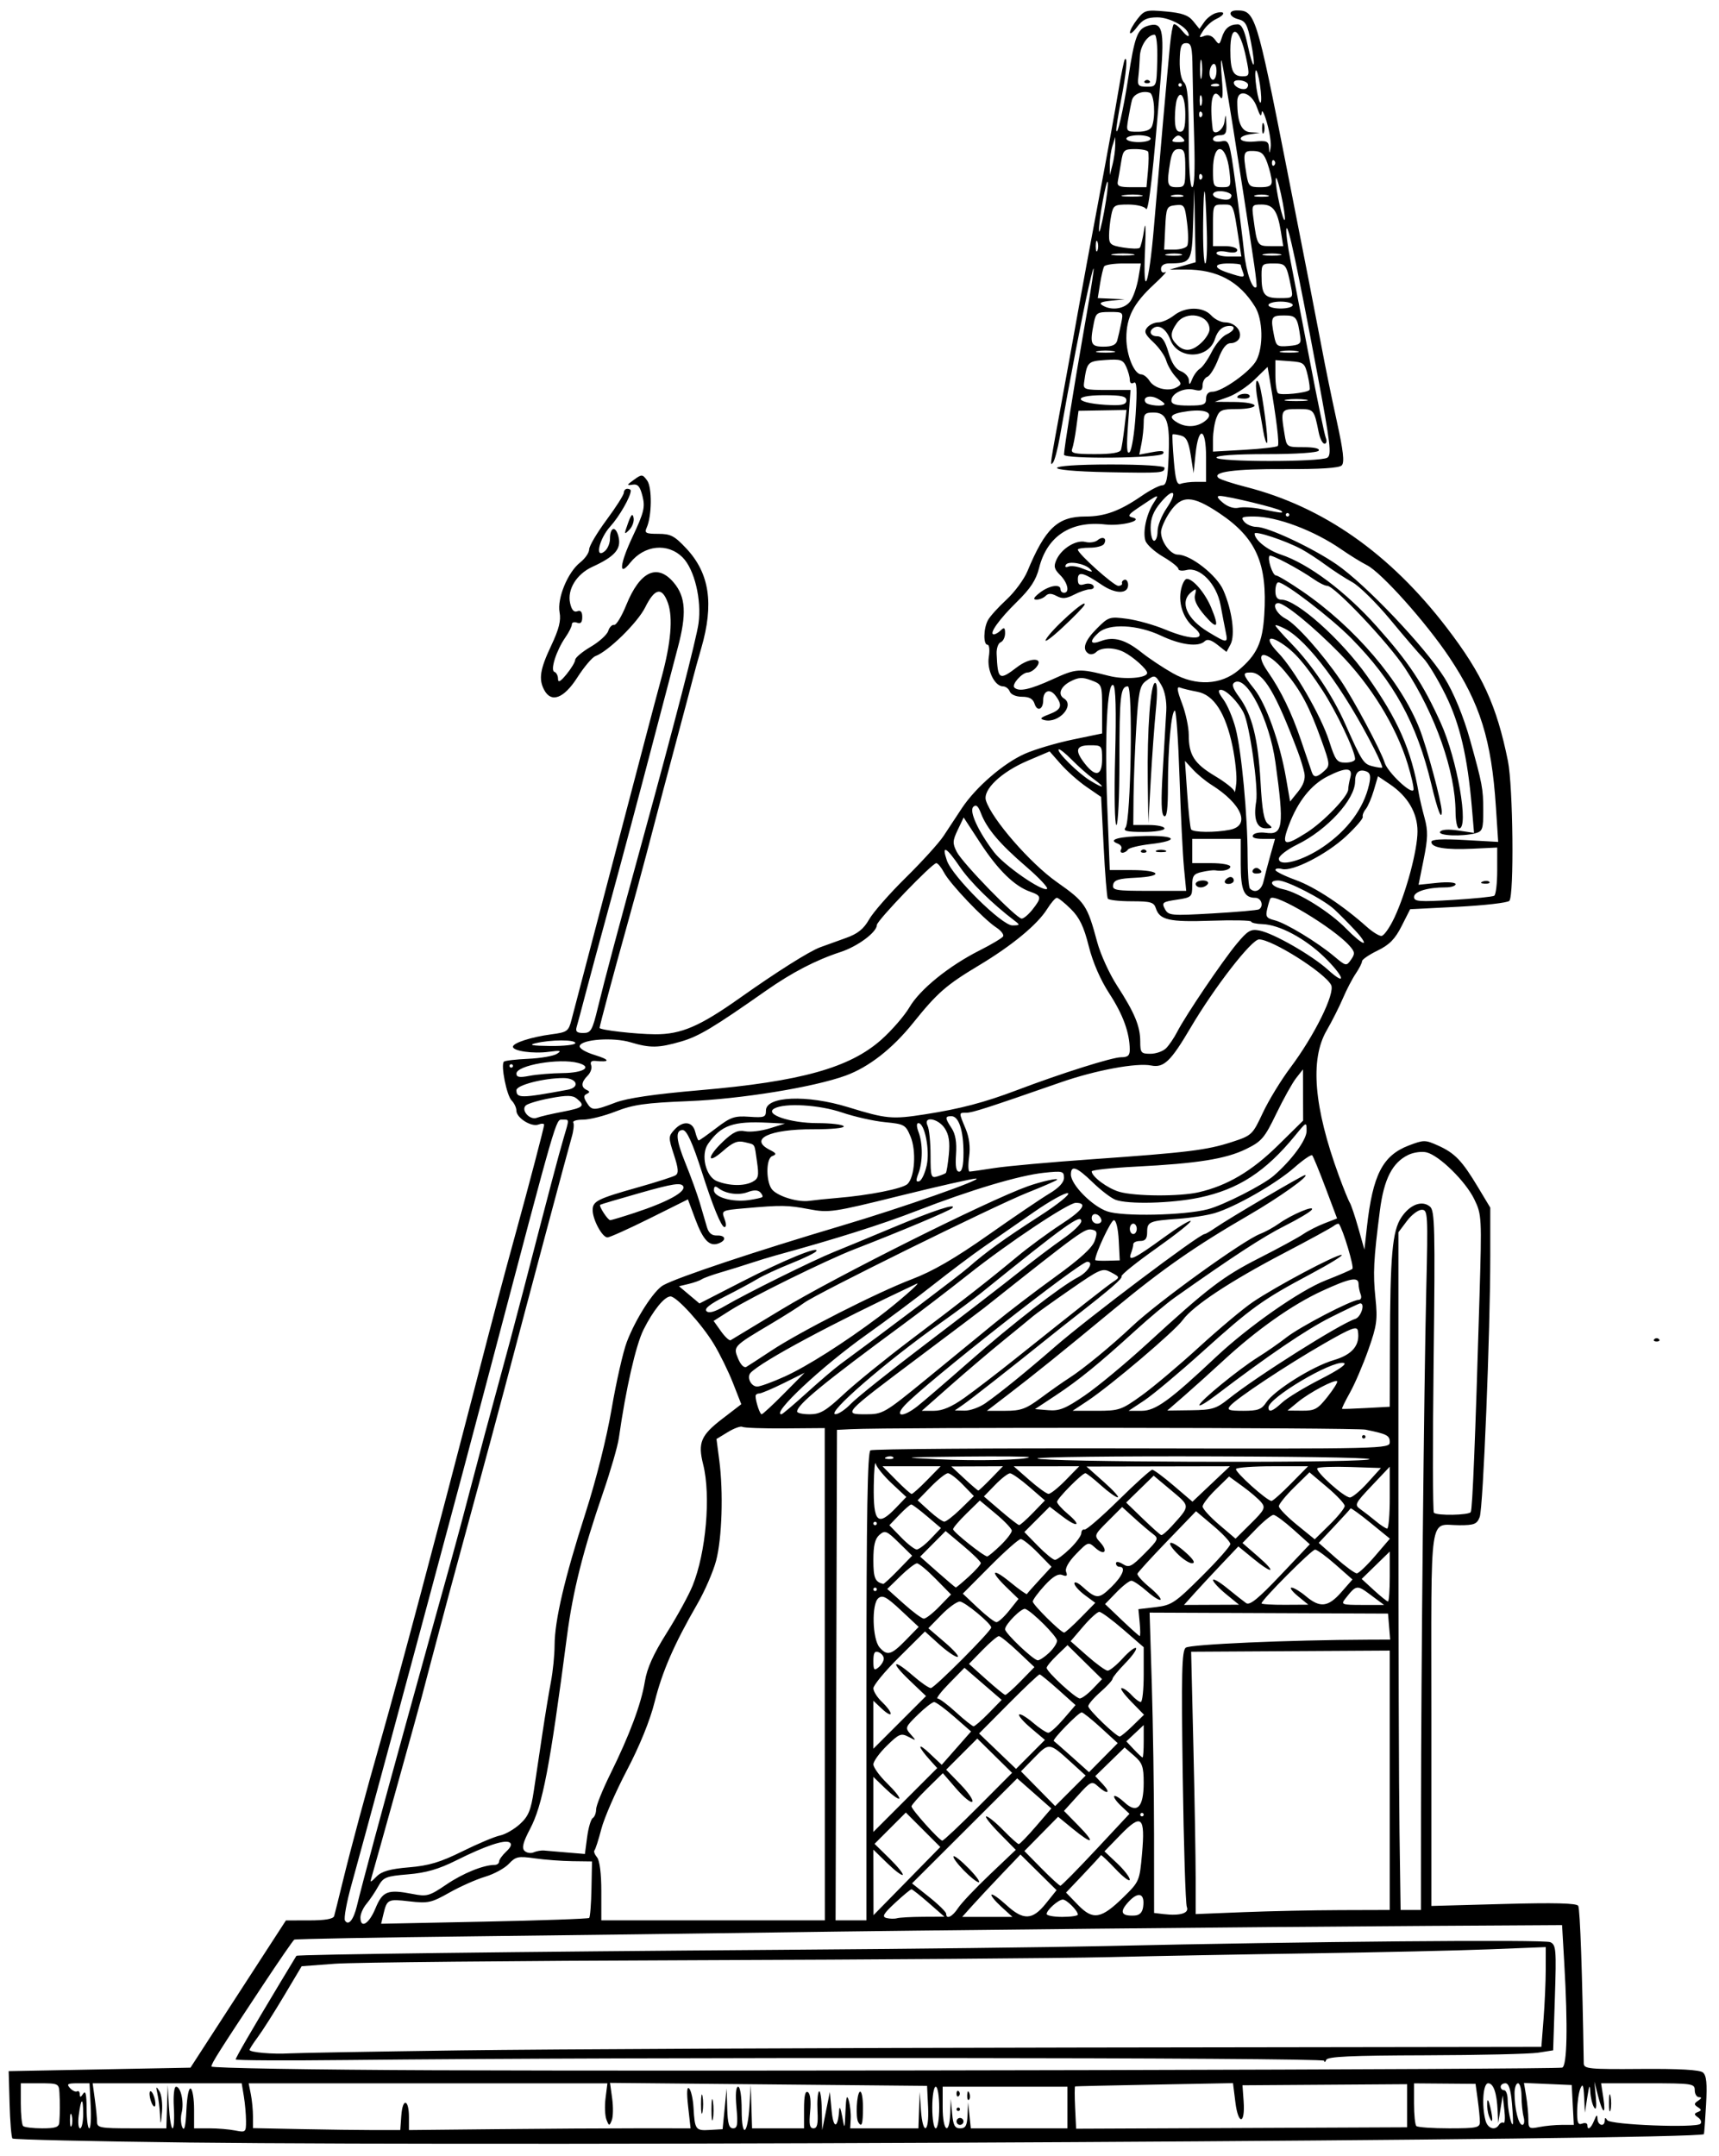<?xml version="1.0" encoding="UTF-8"?>
<svg version="1.1" viewBox="0 0 465 583.12" xmlns="http://www.w3.org/2000/svg">
<path d="m50.469 579.46c-25.609-0.302-46.802-0.789-47.095-1.082s-0.644-4.511-0.781-9.375l-0.249-8.843 49.179-0.938 6.986-10.781c3.842-5.93 9.652-14.891 12.91-19.913l5.925-9.132 6.357-8e-3c4.276-6e-3 6.467-0.392 6.693-1.181 0.184-0.645 1.209-4.758 2.278-9.141 2.255-9.25 6.29-24.236 10.476-38.906 4.558-15.978 15.264-56.141 25.24-94.688 5.514-21.306 7.653-29.38 11.178-42.188 3.547-12.888 7.622-28.435 7.622-29.078 0-0.36-0.692-0.388-1.538-0.063-1.921 0.737-5.962-1.811-5.962-3.76 0-0.798-0.582-2.033-1.293-2.744-1.338-1.338-2.985-9.608-2.091-10.501 0.278-0.279 3.239-0.627 6.579-0.775 3.34-0.148 6.835-0.752 7.767-1.342 1.375-0.871 0.962-0.975-2.194-0.55-4.229 0.57-9.705-0.202-9.705-1.368 0-1.031 4.969-2.635 10.385-3.354 4.335-0.575 4.659-0.812 5.481-4.006 0.48-1.867 4.534-17.317 9.008-34.333 4.474-17.016 9.348-35.578 10.83-41.25 1.482-5.672 3.508-13.297 4.501-16.945 2.529-9.286 3.123-16.16 1.736-20.086-1.582-4.478-3.557-4.118-6.157 1.123-2.057 4.146-9.977 11.91-13.455 13.19-0.868 0.319-3.077 2.925-4.91 5.79-3.625 5.666-7.04 6.963-8.948 3.397-1.565-2.925-1.148-5.598 1.872-11.99 2.102-4.449 2.696-6.796 2.281-9.008-0.711-3.788 2.205-10.868 5.563-13.509 1.341-1.055 2.438-2.649 2.438-3.543 0-0.894 2.109-4.471 4.688-7.949 2.578-3.478 4.688-6.799 4.688-7.38 0-0.581 0.422-1.057 0.938-1.057 0.516 0 0.938 0.224 0.938 0.499 0 1.601-3.079 6.981-5.554 9.706-3.015 3.319-4.271 8.988-1.477 6.67 0.773-0.642 1.406-2.145 1.406-3.341 0-3.323 1.643-3.601 2.346-0.397 0.703 3.203-1.102 5.228-7.107 7.971-4.272 1.951-6.835 6.12-6.026 9.803 0.408 1.858 1.03 2.567 1.944 2.217 0.917-0.352 1.343 0.143 1.343 1.56 0 1.46-0.417 1.915-1.406 1.536-0.773-0.297-1.406-0.091-1.406 0.458 0 0.549-0.779 2.118-1.732 3.486-2.465 3.542-4.191 8.952-2.985 9.354 0.532 0.177 0.969 1.026 0.972 1.885 4e-3 1.122 0.655 0.769 2.31-1.25 1.268-1.547 2.321-3.3 2.339-3.895 0.019-0.596 1.904-2.179 4.19-3.519 2.286-1.34 4.421-3.27 4.745-4.289 0.323-1.019 1.044-1.756 1.602-1.638s2.039-2.316 3.292-5.41c3.687-9.105 8.39-11.311 12.84-6.022 3.251 3.863 3.523 8.499 1.044 17.741-0.761 2.836-3.973 15.07-7.139 27.188-3.166 12.117-8.064 30.469-10.885 40.781s-5.956 21.914-6.967 25.781c-1.011 3.867-2.057 7.769-2.326 8.672-0.371 1.247 0.059 1.641 1.792 1.641 2.054 0 2.443-0.674 3.927-6.797 1.814-7.49 5.71-22.098 12.189-45.703 8.569-31.221 14.459-54.015 15.052-58.248 0.894-6.383-1.096-14.672-4.289-17.865-4.032-4.032-10.366-3.389-14.202 1.442-3.172 3.996-2.851 0.423 0.628-6.992 3.122-6.652 3.464-8.04 2.716-11.021-0.669-2.666-1.263-3.346-2.718-3.113-1.636 0.261-1.589 0.101 0.385-1.321 2.144-1.544 2.308-1.536 3.576 0.171 1.384 1.864 1.307 9.635-0.126 12.806-0.641 1.418-0.214 1.641 3.147 1.641 3.365 0 4.389 0.536 7.613 3.984 6.266 6.701 7.495 14.963 4.013 26.953-0.824 2.836-1.815 6.422-2.204 7.969-0.388 1.547-1.809 6.926-3.158 11.953-3.206 11.953-6.759 25.376-9.492 35.859-1.21 4.641-3.737 13.922-5.617 20.625-3.052 10.885-7.03 25.755-7.03 26.278 0 0.574 9.713 1.689 15 1.723 7.028 0.045 12.059-2.11 22.969-9.836 10-7.082 18.74-12.596 21.704-13.693 1.469-0.543 4.601-1.673 6.959-2.511 3.192-1.133 4.797-2.418 6.277-5.023 1.093-1.925 5.573-7.029 9.954-11.342 4.382-4.313 8.972-9.375 10.202-11.25 1.229-1.875 3.443-5.235 4.92-7.467 3.768-5.695 11.276-12.183 17.059-14.741 2.698-1.193 8.503-2.917 12.9-3.831l7.994-1.662v-6.633c0-6.569-0.029-6.644-2.93-7.739-2.374-0.896-3.442-0.842-5.625 0.287-2.7 1.396-3.514 3.541-1.757 4.627 3.019 1.866-1.414 6.788-5.267 5.848-1.408-0.344-1.15-0.664 1.283-1.59 3.318-1.263 3.691-2.391 1.673-5.055-1.515-2-3.314-1.313-3.314 1.266 0 2.525-1.63 3.187-2.339 0.951-0.423-1.333-1.416-1.889-3.378-1.889-1.605 0-3.007-0.594-3.318-1.406-0.297-0.773-1.118-1.406-1.824-1.406-2.288 0-4.426-4.436-3.85-7.987 0.291-1.795 0.134-3.263-0.349-3.263-1.184 0-1.116-4.367 0.104-6.646 0.54-1.009 2.792-3.504 5.005-5.543 2.212-2.039 4.771-5.51 5.686-7.713 4.836-11.64 8.173-14.786 15.683-14.786 5.233 0 9.275-1.48 15.224-5.573 2.29-1.576 4.794-2.865 5.564-2.865 1.103 0 1.468-1.642 1.72-7.734 0.392-9.483-0.45-11.953-4.078-11.953-2.307 0-2.662 0.359-2.662 2.695 0 1.482-0.27 4.044-0.599 5.692l-0.599 2.997 3.547-0.665c2.551-0.479 3.362-0.366 2.888 0.402-0.778 1.258-26.799 1.532-26.799 0.282 0-1.47 2.694-18.399 5.172-32.496 3.21-18.263 3.707-22.579 1.457-12.656-1.658 7.312-5.113 25.277-7.753 40.312-0.589 3.352-1.428 6.502-1.865 7.002-0.869 0.993-0.913 1.29 2.596-17.783 1.328-7.219 3.2-17.555 4.161-22.969 0.96-5.414 3.494-19.125 5.63-30.469 2.136-11.344 4.508-24.414 5.272-29.045s1.573-8.604 1.798-8.828c0.794-0.794 0.391 3.578-0.998 10.837-0.773 4.042-1.37 7.77-1.326 8.286 0.182 2.121 1.887-5.289 3.236-14.062 1.715-11.154 2.474-13.222 5.168-14.078 4.089-1.298 4.646 0.785 3.643 13.609-1.944 24.85-3.3 36.986-4.005 35.859-0.404-0.645-2.554-1.172-4.78-1.172-3.782 0-4.085 0.191-4.632 2.93-0.322 1.611-0.586 4.088-0.586 5.505 0 2.294 0.424 2.643 3.875 3.195 2.131 0.341 4.118 0.377 4.414 0.08 0.297-0.297 0.843-2.525 1.215-4.953 0.392-2.563 0.491-0.286 0.235 5.43-0.634 14.175 1.05 9.896 2.399-6.094 1.368-16.221 3.672-42.32 4.342-49.193 0.275-2.822 0.724-5.353 0.997-5.625s1.304 0.502 2.291 1.719c0.987 1.217 1.794 1.775 1.794 1.24 0-2.015-4.967-4.859-8.486-4.859-2.776 0-3.963 0.559-5.469 2.578-1.058 1.418-1.937 2.108-1.953 1.533-0.016-0.575 0.886-2.209 2.004-3.631 1.922-2.443 2.348-2.558 7.716-2.071 4.362 0.396 6.077 1.002 7.38 2.612l1.698 2.097 1.338-1.911c0.736-1.051 2.195-2.135 3.242-2.408 2.524-0.66 2.441 0.512-0.12 1.683-1.113 0.509-2.647 1.883-3.409 3.054-1.271 1.954-1.248 2.076 0.284 1.488 1.071-0.411 2.094-0.059 2.856 0.983 1.096 1.499 1.239 1.456 1.866-0.551 0.768-2.458 2.073-3.545 4.282-3.566 1.095-0.01 1.843 1.544 2.711 5.634 0.659 3.107 1.379 5.468 1.599 5.247s-0.099-2.939-0.709-6.042c-0.928-4.715-1.477-5.734-3.346-6.203-2.658-0.667-2.994-2.401-0.465-2.401 4.945 0 5.287 1.084 13.571 43.125 4.318 21.914 8.556 43.641 9.416 48.281 0.86 4.641 2.66 13.421 4 19.512 1.817 8.261 2.166 11.345 1.372 12.139-0.707 0.707-5.858 1.04-15.363 0.993-13.653-0.068-19.829 0.757-17.967 2.399 0.471 0.415 3.809 1.508 7.418 2.43 20.868 5.327 38.93 17.987 54.333 38.084 9.611 12.54 13.48 20.965 16.532 36.006 1.404 6.919 1.705 36.549 0.385 37.86-0.516 0.512-6.763 1.23-13.883 1.597l-12.945 0.666-2.318 4.575c-1.775 3.503-3.299 5.051-6.508 6.61-2.304 1.119-4.19 2.414-4.19 2.876s-0.761 1.96-1.691 3.329c-0.93 1.369-2.5 4.387-3.489 6.707-0.989 2.32-2.97 6.241-4.402 8.713-4.538 7.83-3.452 20.751 3.294 39.203 1.246 3.408 2.578 6.702 2.96 7.32 0.382 0.618 1.431 3.736 2.332 6.928l1.638 5.805 0.677-6.094c1.572-14.153 4.253-19.375 11.341-22.082 4.046-1.545 4.432-1.543 7.933 0.035 4.514 2.036 6.446 4.05 10.749 11.21l3.347 5.57v13.008c0 20.558-1.928 68.213-2.859 70.661-0.732 1.925-1.466 2.222-5.479 2.222-8.358 0-7.6-5.19-7.6 52.056v50.918l19.546-0.533c13.702-0.374 19.736-0.226 20.181 0.495 0.499 0.807 1.12 18.485 1.497 42.607 0.023 1.495 1.363 1.627 15.483 1.516 10.378-0.081 15.882 0.232 16.748 0.951 0.975 0.809 1.183 2.958 0.851 8.796-0.242 4.249-0.501 7.796-0.577 7.882-1.428 1.63-316.84 3.373-410.45 2.268zm1.137-14.585c0.492 0.304 0.894 2.848 0.894 5.653v5.101h4.102c2.256 0 5.42 0.264 7.031 0.586 2.82 0.564 2.929 0.467 2.919-2.578-0.006-1.74-0.272-4.746-0.591-6.68l-0.581-3.516h-20.161-20.161l0.596 4.35c0.328 2.392 0.596 5.135 0.596 6.094 0 1.584 0.859 1.744 9.375 1.744h9.375l0.181-5.859 0.181-5.859 0.333 5.859c0.183 3.223 0.629 5.86 0.991 5.861 0.362 9.3e-4 0.515-2.53 0.341-5.625-0.184-3.267 0.068-5.627 0.601-5.627 1.297 0 2.207 4.243 1.508 7.029-0.323 1.288-0.23 3.081 0.207 3.984 0.538 1.113 0.887-0.409 1.082-4.714 0.169-3.725 0.658-6.128 1.182-5.804zm-8.33 7.004c-0.097-1.805-0.411-4.336-0.697-5.625-0.447-2.012-0.371-2.11 0.535-0.691 0.58 0.909 0.894 3.44 0.697 5.625-0.331 3.675-0.371 3.727-0.535 0.691zm-2.495-3.75c-0.352-1.109-0.429-2.227-0.171-2.485 0.258-0.258 0.757 0.439 1.109 1.548s0.429 2.227 0.171 2.485c-0.258 0.258-0.757-0.439-1.109-1.548zm67.789 3.963c0.348-4.816 2.055-4.363 2.054 0.545l-5.7e-4 3.46 23.672-0.24c13.02-0.132 30.161-0.237 38.09-0.234l14.418 6e-3 -0.654-5.859c-0.431-3.865-0.339-5.54 0.273-4.922 0.51 0.516 1.038 2.836 1.173 5.156 0.35 6.02 0.547 6.291 4.401 6.062l3.472-0.206 1.091-11.013 0.158 5.391c0.121 4.132 0.491 5.391 1.584 5.391 1.175 0 1.337-0.991 0.917-5.625-0.321-3.538-0.154-5.625 0.448-5.625 0.557 0 0.958 2.629 0.958 6.281 0 7.779 1.625 6.915 2.115-1.125l0.343-5.625 0.177 5.859 0.177 5.859h7.031 7.031v-5.212c0-3.593 0.325-5.011 1.045-4.566 0.642 0.397 0.876 2.408 0.606 5.212-0.34 3.535-0.137 4.566 0.899 4.566 1.013 0 1.278-1.133 1.091-4.666-0.136-2.566 0.043-4.957 0.399-5.312 0.356-0.356 0.697 1.849 0.758 4.9l0.111 5.547 2.069-10.312 0.495 5.156c0.478 4.98 1.7 4.793 2.034-0.311 0.073-1.118 0.435-0.345 0.804 1.717 0.671 3.747 0.672 3.746 0.898-1.406 0.17-3.864 0.393-4.569 0.892-2.812 0.366 1.289 0.603 3.504 0.526 4.922l-0.14 2.578h9.224 9.224l0.173-4.922 0.173-4.922 0.344 4.922c0.49 7.001 2.275 6.242 1.932-0.821l-0.279-5.743-85.76-0.808 0.578 4.219c0.318 2.321 0.268 4.981-0.111 5.912-0.647 1.587-0.736 1.576-1.434-0.182-0.409-1.031-0.518-3.664-0.242-5.851l0.502-3.976-97.046 0.002 0.584 2.92c0.321 1.606 0.584 4.332 0.584 6.058v3.138l12.891 0.261c7.09 0.143 16.055 0.261 19.922 0.261h7.031l0.289-4.006zm83.885-1.619c7e-3 -2.578 0.189-3.522 0.405-2.096 0.215 1.425 0.21 3.534-0.013 4.688-0.223 1.153-0.399-0.013-0.392-2.591zm39.723 3.516c-0.775-1.262-0.45-7.726 0.415-8.261 0.464-0.287 0.844 1.613 0.844 4.221 0 4.543-0.32 5.568-1.259 4.04zm-42.548-4.922c0-2.32 0.183-3.269 0.406-2.109 0.223 1.16 0.223 3.059 0 4.219-0.223 1.16-0.406 0.211-0.406-2.109zm-173.58 4.922c0.176-2.583 0.186-5.177 0.031-7.969-0.137-2.483-0.334-2.578-5.299-2.578h-5.156v5.469c0 3.008 0.281 5.75 0.625 6.094s2.664 0.625 5.156 0.625c3.648 0 4.553-0.32 4.643-1.641zm3.351-1.857c-0.238-0.912-0.448-0.393-0.467 1.154-0.019 1.547 0.175 2.293 0.432 1.659 0.257-0.635 0.272-1.9 0.035-2.812zm3.1-0.408c0-4.663-0.563-4.481-1.205 0.391-0.255 1.934-0.088 3.516 0.371 3.516 0.459 0 0.834-1.758 0.834-3.906zm2.029-2.186-0.314-6.096h-3.238c-2.723 0-3.046 0.208-2.029 1.308 0.665 0.719 1.525 1.116 1.912 0.882s0.71 0.127 0.717 0.802c0.01 0.892 0.263 0.843 0.923-0.179 0.645-0.998 0.913 0.158 0.923 3.984 0.008 2.965 0.331 5.391 0.717 5.393 0.387 9.4e-4 0.562-2.741 0.389-6.094zm229.53 0.467c0-3.125-0.417-5.625-0.938-5.625s-0.938 2.5-0.938 5.625 0.417 5.625 0.938 5.625 0.938-2.5 0.938-5.625zm2.976 1.641 0.164-3.984 0.359 3.984c0.288 3.197 0.719 3.984 2.18 3.984 1.451 0 1.853-0.714 1.979-3.516l0.158-3.516 0.368 3.516 0.368 3.516h13.068 13.068v-5.625-5.625h-16.875-16.875v5.625c0 6.363 1.786 7.8 2.039 1.641zm1.711 2.109c0-0.516 0.422-0.938 0.938-0.938 0.516 0 0.938 0.422 0.938 0.938 0 0.516-0.422 0.938-0.938 0.938-0.516 0-0.938-0.422-0.938-0.938zm0-3.281c0-0.258 0.211-0.469 0.469-0.469s0.469 0.211 0.469 0.469-0.211 0.469-0.469 0.469-0.469-0.211-0.469-0.469zm2.886-3.828c0.045-1.092 0.267-1.314 0.566-0.566 0.271 0.677 0.238 1.485-0.074 1.797-0.312 0.312-0.533-0.242-0.492-1.23zm-2.886-0.391c0-0.688 0.281-0.969 0.625-0.625s0.344 0.906 0 1.25-0.625 0.062-0.625-0.625zm121.88 3.261v-5.832l-44.531 0.3 0.31 4.314c0.453 6.302-1.445 6.551-2.227 0.291l-0.648-5.19-21.217 0.399c-11.67 0.219-21.339 0.44-21.488 0.49-0.149 0.05-0.149 2.646 0 5.769l0.27 5.677 89.531-0.387v-5.832zm19.688 4.37c0-0.959-0.264-3.667-0.586-6.018l-0.586-4.274-16.641-0.13v5.458c0 3.002 0.281 5.739 0.625 6.083 0.344 0.344 4.352 0.625 8.906 0.625 7.449 0 8.281-0.175 8.281-1.744zm5.166 0.791c0.324-0.524 0.884-0.77 1.244-0.548 0.361 0.223 0.455-1.352 0.21-3.5l-0.446-3.905-1.221 7.5-0.146-3.281c-0.217-4.876-1.117-7.5-2.573-7.5-1.376 0-1.797 6.008-0.706 10.078 0.585 2.183 2.606 2.825 3.637 1.157zm-2.706-2.365c-0.322-0.838-0.541-2.438-0.489-3.556 0.061-1.285 0.379-0.828 0.866 1.242 0.819 3.484 0.596 4.85-0.377 2.314zm19.736 2.38h3.211l-0.562-10.781-12.916-0.56 0.589 3.561c0.324 1.959 0.593 4.774 0.599 6.257 0.01 2.517 0.204 2.657 2.94 2.109 1.611-0.322 4.375-0.586 6.141-0.586zm8.713-1.172c0.65-1.616 0.862-1.726 0.907-0.469 0.067 1.846 1.926 2.293 1.949 0.469 0.01-0.851 0.203-0.877 0.703-0.096 0.806 1.259 24.01 2.164 25.192 0.983 0.415-0.415 0.134-1.185-0.624-1.712-1.137-0.79-1.155-1.048-0.101-1.469 1.079-0.431 1.079-0.639 0-1.335-1.063-0.686-1.042-0.979 0.128-1.747 0.94-0.617 1.018-0.928 0.234-0.938-0.645-8e-3 -1.172-0.858-1.172-1.889 0-1.782-0.625-1.875-12.667-1.875h-12.667l0.61 3.984c0.739 4.823-0.181 4.354-1.486-0.759l-0.943-3.694 0.388 4.17c0.257 2.759 0.097 3.711-0.471 2.812-0.472-0.747-0.929-2.623-1.014-4.17-0.121-2.191-0.3-1.879-0.811 1.406l-0.656 4.219-0.207-4.219c-0.161-3.288-0.384-3.805-1.012-2.344-0.443 1.031-0.835 3.713-0.872 5.96-0.053 3.261 0.218 3.976 1.34 3.545 0.773-0.297 1.406-0.131 1.406 0.368 0 1.604 0.973 0.971 1.846-1.201zm4.016-4.922c0.01-2.062 0.202-2.796 0.427-1.63 0.224 1.166 0.216 2.854-0.019 3.75-0.235 0.896-0.418-0.058-0.408-2.12zm-26.252 0.234c-0.323-3.725-0.866-5.391-1.757-5.391-0.71 0-1.29 0.422-1.29 0.938 0 0.516 0.422 0.938 0.938 0.938 0.516 0 0.943 1.16 0.95 2.578 0.013 2.599 0.965 7.103 1.395 6.6 0.128-0.149 0.022-2.697-0.235-5.662zm3.169 3.75c-0.311-1.16-0.571-3.691-0.578-5.625-7e-3 -1.934-0.435-3.516-0.95-3.516-0.516 0-0.938 1.213-0.938 2.695 0 4.182 1.074 8.555 2.102 8.555 0.511 0 0.675-0.949 0.364-2.109zm10.425-13.376c1.332-0.447 1.547-11.144 0.565-28.171l-0.598-10.375-36.195 0.215c-46.902 0.279-136.28 1.177-176.82 1.777-17.531 0.259-53.812 0.725-80.625 1.036-26.812 0.31-49.001 0.718-49.308 0.906s-4.131 5.736-8.497 12.329c-11.966 18.067-13.914 21.145-13.914 21.985 0 0.423 27.105 0.878 60.234 1.011 79.017 0.317 303.65-0.208 305.16-0.713zm-358.83-2.205c0-0.481 4.201-7.728 12.026-20.747 2.325-3.867 4.303-7.144 4.397-7.281 0.259-0.38 61.147-1.135 130.76-1.623 34.289-0.24 73.734-0.696 87.656-1.013 55.018-1.252 119.15-1.814 120.77-1.059 1.568 0.734 1.667 1.931 1.24 15.027l-0.464 14.23-4.052 0.634c-2.229 0.348-15.935 0.665-30.458 0.703-20.195 0.053-26.517 0.345-26.879 1.241-0.26 0.645-0.506 0.75-0.547 0.234-0.07-0.887-187.16-1.024-264.21-0.194-16.629 0.179-30.234 0.111-30.234-0.153zm60.938-2.457c23.461-0.324 98.816-0.669 167.46-0.768l124.8-0.179 0.586-7.5c0.322-4.125 0.588-10.197 0.591-13.494l6e-3 -5.994-15.234 0.604c-8.379 0.332-29.789 0.818-47.578 1.079-17.789 0.261-42.68 0.724-55.312 1.029s-62.907 0.681-111.72 0.837c-48.814 0.156-92.788 0.586-97.72 0.956l-8.967 0.672-4.824 8.093c-2.653 4.451-5.824 9.436-7.046 11.077-1.222 1.641-2.222 3.198-2.222 3.459 0 0.663 6.288 1.212 10.781 0.942 2.062-0.124 22.945-0.49 46.406-0.814zm-28.156-39.035c1.439-5.977 6.746-25.701 13.212-49.099 8.148-29.485 8.736-31.61 12.082-43.594 1.511-5.414 4.225-15.539 6.03-22.5 1.805-6.961 4.798-18.141 6.65-24.844 1.853-6.703 5.008-18.516 7.013-26.25 7.119-27.471 9.534-36.62 10.875-41.186 1.663-5.664 1.69-5.221-0.318-5.221-1.746 0-1.237-1.761-19.502 67.5-2.788 10.57-6.087 23.016-7.333 27.656-1.246 4.641-3.111 11.602-4.146 15.469-9.487 35.46-23.037 85.62-26.015 96.301-1.326 4.755-2.119 9.116-1.764 9.691 0.934 1.511 2.313-0.173 3.217-3.925zm5.022 0.641c1.923-4.675 3.319-5.222 10.008-3.918 3.934 0.767 4.554 0.595 9.189-2.547 4.507-3.056 10.012-5.287 13.076-5.301 0.645-3e-3 1.172-0.411 1.172-0.906s0.875-1.717 1.946-2.714c1.271-1.185 1.59-2.032 0.919-2.447-1.36-0.84-6.569 0.907-14.451 4.848-4.747 2.373-8.155 3.359-13.018 3.767-6.056 0.508-6.711 0.774-8.101 3.288-0.832 1.504-2.251 3.612-3.154 4.684-0.902 1.072-1.641 2.728-1.641 3.68 0 3.172 2.322 1.778 4.054-2.435zm57.821 2.571c0.258-0.239 0.535-3.774 0.616-7.857l0.147-7.423-5.304-0.068c-2.917-0.038-7.516-0.384-10.221-0.769-4.426-0.63-5.122-0.482-6.976 1.492-1.133 1.206-4.016 2.773-6.408 3.484-2.392 0.71-6.743 2.642-9.668 4.293-4.895 2.762-5.759 2.951-10.836 2.362-5.822-0.676-6.048-0.563-7.018 3.494l-0.614 2.569 27.906-0.571c15.348-0.314 28.117-0.766 28.375-1.005zm63.731-65.912-0.015-66.569-10.73 0.083c-5.902 0.046-11.092-0.14-11.533-0.413s-2.201 0.354-3.91 1.394l-3.108 1.89 0.761 5.796c1.129 8.608 0.737 21.02-0.857 27.093-0.774 2.948-3.059 8.221-5.079 11.719-6.275 10.864-9.492 18.243-11.558 26.515-1.25 5.003-4.042 11.878-7.502 18.473-3.031 5.777-6.138 12.907-6.903 15.845-0.765 2.938-1.605 5.555-1.866 5.816-0.261 0.261 0.049 1.106 0.689 1.877 0.722 0.87 1.164 4.374 1.164 9.227v7.825h30.232 30.232l-0.015-66.569zm11.269 3.343c0-46.659 0.283-63.401 1.079-63.893 0.593-0.367 32.445-0.606 70.781-0.531 68.222 0.133 69.702 0.097 69.702-1.669 0-1.833-0.722-2.207-6.562-3.397-2.776-0.566-128.13-0.68-139.22-0.127l-3.75 0.187-0.189 66.328-0.189 66.328h4.173 4.173v-63.226zm134.06-67.555c0-0.258 0.211-0.469 0.469-0.469s0.469 0.211 0.469 0.469-0.211 0.469-0.469 0.469-0.469-0.211-0.469-0.469zm-118.75 129.82 5.783-0.028-4.219-3.694c-2.32-2.032-4.43-3.701-4.688-3.71-0.258-9e-3 -2.249 1.637-4.425 3.659-3.178 2.952-3.639 3.758-2.344 4.096 0.887 0.231 2.175 0.26 2.861 0.063 0.687-0.197 3.851-0.37 7.031-0.385zm9.487-2.377c0.867-1.323 4.731-5.402 8.588-9.066l7.012-6.66-4.46-4.528c-2.453-2.49-4.034-4.528-3.514-4.528 0.521 0 2.594 1.688 4.608 3.75 2.014 2.062 3.893 3.75 4.175 3.749 0.282-2.5e-4 2.38-2.169 4.662-4.819l4.149-4.818-9.236-8.139-28.454 28.396 4.618 3.677c2.54 2.022 4.618 4.062 4.618 4.534 0 1.641 1.669 0.843 3.235-1.548zm1.466-10.237c-1.742-1.797-2.957-3.477-2.701-3.733 0.256-0.256 2.106 1.214 4.111 3.267 2.005 2.053 3.22 3.733 2.701 3.733s-2.369-1.47-4.111-3.267zm10.175 9.855c-1.679-1.533-2.849-2.99-2.602-3.237 0.247-0.247 2.04 1.007 3.984 2.787 4.629 4.241 7.065 4.156 10.706-0.376l2.903-3.613-9.771-9.649-5.145 5.391c-2.83 2.965-6.376 6.762-7.88 8.437l-2.736 3.047h6.796 6.796l-3.052-2.787zm20.749 2.158c0-1.03-3.026-4.058-4.056-4.058-1.195 0-4.382 2.833-4.382 3.895 0 0.436 1.898 0.792 4.219 0.792s4.219-0.283 4.219-0.629zm12.334-4.701c4.285-4.192 4.378-4.409 5.027-11.74 0.895-10.111-0.113-11-5.818-5.131l-4.346 4.471 3.433 3.238c1.888 1.781 3.422 3.766 3.409 4.412-0.013 0.646-1.742-0.648-3.843-2.874-2.101-2.226-3.883-3.905-3.961-3.73-0.078 0.175-2.232 2.52-4.786 5.212l-4.645 4.894 3.231 3.334c4.066 4.195 6.258 3.823 12.299-2.086zm5.323 2.644c0.52-3.678-1.24-4.312-3.927-1.414-2.549 2.749-2.054 3.918 1.58 3.735 1.385-0.07 2.133-0.809 2.346-2.32zm11.823-0.011c-0.345-0.837-0.844-16.719-1.107-35.295-0.396-27.929-0.256-33.954 0.808-34.817 1.128-0.914 27.903-2.09 49.391-2.169l5.916-0.022-0.291-3.516-0.291-3.516-64.495-0.265 0.594 19.351c0.326 10.643 0.599 28.921 0.607 40.617l0.013 21.266 2.578 0.302c4.494 0.526 6.978-0.241 6.277-1.938zm-71.349-20.867-4.66-4.66-8.463 8.463 4.038 3.963c2.221 2.18 3.829 4.173 3.572 4.43-0.256 0.256-2.146-1.174-4.199-3.179l-3.733-3.645 0.038 17.724 18.067-18.435-4.66-4.66zm112.88 21.728 13.359-0.039v-35.077-35.077l-53.725 0.311 0.611 25.781c0.336 14.18 0.611 30.145 0.612 35.478l2e-3 9.697 12.891-0.518c7.09-0.285 18.902-0.535 26.25-0.556zm21.813-26.523c0.023-37.295 0.806-115.22 1.418-141.09 0.491-20.776 0.434-21.797-1.221-21.797-0.955 0-2.765 1.371-4.022 3.047l-2.286 3.047v70.781c0 38.93 0.134 80.168 0.297 91.641l0.297 20.859h2.75 2.75l0.016-26.484zm-87.939 10.198 9.08-9.724-2.294-2.155c-1.262-1.185-2.083-2.366-1.825-2.624 0.258-0.258 1.509 0.509 2.781 1.704 3.375 3.171 5.18 1.326 5.18-5.294 0-4.381-0.358-5.397-2.578-7.326l-2.578-2.239-7.948 7.751 2.028 2.159c2.331 2.482 1.308 2.942-1.298 0.584-1.652-1.495-1.929-1.366-5.465 2.542l-3.725 4.116 3.946 4.021c4.742 4.832 3.865 5.269-1.594 0.795l-3.937-3.226-9.125 9.264 4.617 4.688c2.539 2.578 4.85 4.688 5.135 4.688s4.604-4.376 9.598-9.724zm-185.82 4.758c5.386-0.452 8.493-1.383 14.445-4.329 4.171-2.065 8.747-3.991 10.169-4.28 1.422-0.289 3.847-1.678 5.388-3.085 2.313-2.111 2.975-3.705 3.787-9.121 0.541-3.609 1.584-10.57 2.318-15.469s1.769-11.179 2.3-13.956c0.531-2.777 0.973-7.207 0.982-9.844 0.022-6.68 2.708-18.167 8.355-35.731 2.867-8.919 5.737-20.354 7.078-28.207 1.241-7.264 3.088-15.398 4.106-18.076 2.382-6.27 7.31-13.938 9.859-15.342 3.956-2.179 24.931-9.176 48.399-16.145 16.31-4.844 38.683-12.696 36.177-12.697-0.985-4.9e-4 -10.277 2.102-20.649 4.672-17.975 4.454-19.119 4.623-24.459 3.613-5.895-1.115-7.397-1.136-17.502-0.246-6.17 0.544-6.261 0.591-5.414 2.819 0.509 1.338 0.515 2.266 0.015 2.266-0.857 0-3.15-5.588-6.155-15-2.496-7.817-4.068-11.25-5.153-11.25-2.045 0-1.828 2.638 0.736 8.948 1.457 3.587 3.208 8.419 3.89 10.74 0.683 2.32 1.549 5.273 1.925 6.562 0.467 1.6 1.323 2.32 2.699 2.269 2.372-0.088 2.682 1.284 0.481 2.128-2.476 0.95-4.187-0.818-6.32-6.533l-2.002-5.366-10.307 5.13c-5.669 2.822-10.823 5.142-11.454 5.157-1.396 0.033-4.008-4.787-4.008-7.394 0-2.402 1.296-3.052 12.269-6.149 4.943-1.395 9.508-2.858 10.143-3.251 0.897-0.554 0.8-1.798-0.434-5.571-1.508-4.611-1.504-4.95 0.081-6.702 2.337-2.583 4.966-2.352 5.681 0.499 0.324 1.289 0.75 2.344 0.947 2.344s2.34-1.512 4.761-3.36c3.88-2.961 4.937-3.323 8.915-3.047 4.08 0.283 4.513 0.121 4.513-1.687-9.3e-4 -3.882 11.069-4.335 22.217-0.908 10.39 3.194 11.882 3.332 20.851 1.933 9.549-1.49 16.029-3.197 24.9-6.559 11.994-4.546 25.696-8.872 28.098-8.872 1.841 0 2.366-0.472 2.349-2.109-0.048-4.558-1.834-9.45-5.509-15.091-2.43-3.729-4.484-8.457-5.59-12.864-1.325-5.278-2.494-7.706-4.825-10.014-1.692-1.676-3.402-3.047-3.801-3.047-0.399 0-1.584 1.371-2.634 3.047-2.63 4.197-9.49 9.868-18.4 15.21-8.909 5.341-11.273 7.406-17.865 15.605-5.609 6.977-11.972 11.942-18.229 14.223-8.611 3.14-28.327 6.342-42.56 6.914-11.592 0.465-14.929 0.938-19.631 2.78-3.116 1.221-7.086 2.22-8.824 2.22s-2.935 0.362-2.662 0.804c0.273 0.442 0.074 2.235-0.444 3.984-0.874 2.954-11.119 41.317-18.25 68.337-1.701 6.445-5.454 20.367-8.339 30.938s-5.865 21.539-6.621 24.375c-4.121 15.458-6.914 25.994-7.331 27.656-0.512 2.04-12.673 45.746-13.54 48.664-0.507 1.707-0.446 1.703 1.343-0.086 1.387-1.387 3.658-2.024 8.736-2.45zm36.56-4.547c0.773 0.073 3.571 0.313 6.217 0.533l4.811 0.4 0.607-4.577c0.334-2.518 1.017-4.831 1.518-5.14 0.501-0.309 0.91-1.368 0.91-2.353 0-0.984 1.728-5.284 3.839-9.554 5.213-10.543 8.353-18.952 9.346-25.028 0.589-3.605 2.3-7.408 5.905-13.125 2.792-4.427 5.937-10.158 6.989-12.736 3.647-8.938 5.002-24.407 2.877-32.847-1.478-5.87-0.638-7.871 5.185-12.342l5.13-3.939-2.241-5.718c-1.232-3.145-3.572-7.911-5.198-10.592-3.263-5.378-10.068-12.843-11.707-12.843-1.632 0-4.688 3.76-7.299 8.979-2.086 4.171-4.8 16.087-6.672 29.303-0.317 2.235-2.251 8.92-4.297 14.856-5.421 15.721-8.144 26.554-9.737 38.737-4.656 35.604-6.587 45.673-9.999 52.161-1.879 3.572-2.274 5.122-1.501 5.895 0.576 0.576 1.693 0.767 2.481 0.423 0.788-0.344 2.065-0.565 2.839-0.492zm117.45-11.841 9.132-9.167-9.417-9.275-8.412 8.412 3.88 3.998c2.134 2.199 3.567 4.303 3.185 4.676-0.382 0.373-2.33-1.212-4.328-3.523l-3.633-4.201-4.241 4.162c-2.332 2.289-4.241 4.453-4.241 4.809 0 0.864 7.556 9.276 8.332 9.276 0.335 0 4.719-4.125 9.741-9.167zm-13.052-12.597c-3.433-3.811-3.524-5.045-0.137-1.851l3.292 3.104 7.931-9.01-4.538-3.971c-2.496-2.184-4.942-3.979-5.436-3.99-0.494-0.011-2.491 1.537-4.439 3.438-3.405 3.325-3.479 3.528-1.915 5.293 1.579 1.781 1.562 1.801-0.587 0.673-2.009-1.055-2.551-0.833-5.859 2.398-2.005 1.958-3.646 4.233-3.646 5.055s1.68 3.135 3.733 5.139c2.053 2.005 3.523 3.854 3.267 4.111-0.256 0.256-1.936-0.959-3.733-2.701l-3.267-3.167v7.443 7.443l17.264-17.264-1.93-2.143zm57.791 14.732c0-0.258-0.211-0.469-0.469-0.469s-0.469 0.211-0.469 0.469 0.211 0.469 0.469 0.469 0.469-0.211 0.469-0.469zm-19.683-14.193c-5.86-5.327-5.888-5.331-9.89-1.233l-3.628 3.716 9.248 9.389 8.252-8.252-3.982-3.62zm8.108-9.306c-2.499-2.287-4.839-4.157-5.2-4.157-0.869 0-8.064 7.386-7.539 7.74 0.224 0.151 2.459 2.109 4.966 4.352l4.558 4.078 7.759-7.855-4.544-4.157zm-18.894 0.122c-2.062-1.742-3.513-3.409-3.223-3.704 0.29-0.295 1.978 0.703 3.75 2.218 1.772 1.515 3.644 2.736 4.16 2.714 0.516-0.023 2.377-1.715 4.137-3.761l3.2-3.72-4.606-4.128c-2.533-2.27-4.826-4.147-5.096-4.17-0.269-0.023-4.066 3.562-8.438 7.967l-7.948 8.009 10.001 9.578 7.811-7.837-3.75-3.167zm30.469 3.526v-4.382l-4.698 4.414 2.044 2.175c1.124 1.196 2.181 2.175 2.349 2.175s0.305-1.972 0.305-4.382zm-63.426-16.553c-5.286-5.042-4.421-5.925 1.092-1.114 2.057 1.795 4.196 3.271 4.753 3.281 0.953 0.017 16.33-15.406 16.33-16.379 0-1.068-7.162-6.992-8.482-7.015-0.798-0.014-3.042 1.604-4.987 3.596l-3.536 3.622 4.518 3.872c2.485 2.13 3.992 3.875 3.349 3.878-0.643 4e-3 -2.882-1.541-4.976-3.433l-3.806-3.439-6.978 6.931c-3.838 3.812-6.978 7.606-6.978 8.432 0 0.825 1.055 2.491 2.344 3.703s2.344 2.624 2.344 3.139c0 0.516-1.055-0.053-2.344-1.264l-2.344-2.202v6.484 6.484l14.243-14.243-4.543-4.334zm60.477 12.346 3.032-2.965-3.513-3.598c-1.932-1.979-3.071-3.598-2.531-3.598 0.54 0 1.746 0.844 2.679 1.875s2.053 1.875 2.489 1.875 0.792-3.333 0.792-7.407v-7.407l-5.518-4.78c-3.035-2.629-5.955-4.78-6.489-4.78s-2.5 1.786-4.369 3.969l-3.397 3.969 4.496 3.964c2.473 2.18 4.956 3.98 5.517 4 0.562 0.02 2.393-1.472 4.071-3.315s3.3-3.101 3.605-2.795c0.306 0.306-0.999 2.148-2.899 4.094-1.9 1.946-3.455 3.849-3.455 4.23 0 0.381-1.477 1.989-3.281 3.573s-3.281 3.307-3.281 3.828c0 0.926 7.455 8.119 8.494 8.195 0.289 0.021 1.89-1.296 3.557-2.926zm-38.952-3.412 3.48-3.564-10.061-8.686-4.08 4.157c-2.244 2.286-3.675 4.157-3.181 4.157 0.494 0 2.745 1.688 5.001 3.75 2.256 2.062 4.385 3.75 4.731 3.75 0.346 0 2.195-1.604 4.109-3.564zm28.123-6.557 2.511-2.621-9.335-9.194-2.825 2.706c-1.554 1.488-2.825 3.034-2.825 3.434 0 1.058 7.788 8.245 8.965 8.273 0.548 0.013 2.127-1.156 3.508-2.598zm-19.475-2.096 3.691-3.78-4.434-4.189c-2.439-2.304-4.772-4.189-5.185-4.189-0.413 0-2.402 1.691-4.421 3.759l-3.67 3.759 4.652 4.168c2.559 2.292 4.883 4.187 5.165 4.21 0.282 0.023 2.174-1.659 4.204-3.738zm-37.06-6.079c0-0.655-0.633-1.434-1.406-1.731-1.063-0.408-1.406 0.168-1.406 2.358 0 2.47 0.208 2.725 1.406 1.731 0.773-0.642 1.406-1.703 1.406-2.358zm44.705-1.555c1.193-1.121 2.17-2.599 2.17-3.284 0-1.172-6.714-7.89-8.592-8.598-0.967-0.365-5.47 4.161-5.47 5.497 0 1.084 7.671 8.368 8.846 8.4 0.482 0.013 1.853-0.894 3.047-2.015zm-38.768-3.426 3.506-3.59-4.765-4.457c-3.931-3.677-5.007-4.256-6.147-3.31-1.865 1.547-1.628 11.059 0.331 13.307 2.065 2.37 3.151 2.07 7.076-1.949zm63.287-4.743-0.348-3.645 4.661-0.552c4.314-0.511 5.24-1.128 12.437-8.287 4.276-4.254 7.775-8.206 7.775-8.781 0-0.575-2.088-2.807-4.641-4.959l-4.641-3.913-7.781 8.068c-4.279 4.437-7.906 8.406-8.059 8.819-0.153 0.413 1.3 2.052 3.229 3.642 1.929 1.59 3.278 3.119 2.999 3.399-0.28 0.28-1.944-0.757-3.698-2.303s-3.634-2.818-4.178-2.826c-0.543-8e-3 -2.368 1.409-4.054 3.149l-3.066 3.164 4.523 4.315c2.488 2.373 4.673 4.324 4.856 4.336 0.183 0.012 0.176-1.619-0.015-3.624zm9.994-18.855c-3.488-3.64-1.433-3.663 2.563-0.028 2.057 1.871 2.581 2.794 1.596 2.812-0.806 0.015-2.678-1.238-4.16-2.785zm-25.964 17.53 3.958-4.033-2.825-2.089c-1.554-1.149-2.825-2.572-2.825-3.162 0-0.59 0.949-0.218 2.109 0.826 3.835 3.453 4.466 3.471 7.815 0.224 3.12-3.024 4.149-5.546 2.263-5.546-0.516 0-0.938-0.425-0.938-0.945 0-0.561 0.761-0.47 1.872 0.224 1.66 1.037 2.324 0.713 5.859-2.853 3.777-3.811 3.895-4.091 2.237-5.329-0.963-0.719-3.224-2.648-5.026-4.287l-3.275-2.98-3.828 3.828c-3.764 3.764-3.799 3.859-2.09 5.748 2.24 2.476 1.1 3.68-1.369 1.446-1.833-1.659-1.961-1.618-5.154 1.669-2.067 2.128-3.065 3.914-2.709 4.843 0.421 1.098 0.156 1.315-1.046 0.854-1.13-0.433-2.561 0.419-4.792 2.854-1.75 1.91-3.181 3.855-3.181 4.324 0 0.87 7.556 8.353 8.477 8.396 0.279 0.013 2.289-1.791 4.466-4.01zm-19.331-1.935 2.518-3.156-3.221-3.122c-4.67-4.526-3.952-5.454 1.049-1.356 2.349 1.925 4.353 3.342 4.453 3.15 0.101-0.192 1.638-1.928 3.417-3.858l3.234-3.509-3.659-3.747c-2.012-2.061-4.11-3.747-4.662-3.747-0.552 0-4.305 3.321-8.34 7.38l-7.336 7.38 4.077 3.847c2.242 2.116 4.499 3.857 5.015 3.87 0.516 0.013 2.071-1.397 3.455-3.132zm-18.919-1.069 3.186-3.287-4.135-4.213c-2.274-2.317-4.556-4.213-5.072-4.213-0.515 0-2.535 1.561-4.489 3.468l-3.552 3.468 4.45 3.99c2.447 2.195 4.894 4.009 5.438 4.032 0.543 0.023 2.422-1.437 4.174-3.245zm77.573-3.398c-1.934-1.58-3.516-3.288-3.516-3.797 0-0.509 1.724 0.481 3.832 2.2 2.108 1.719 4.413 3.536 5.122 4.037 0.974 0.688 3.243-1.15 9.26-7.5l7.97-8.411-4.42-3.965c-2.431-2.181-4.862-3.974-5.402-3.984-0.54-0.011-2.649 1.696-4.688 3.793l-3.706 3.812 4.219 3.66c5.207 4.517 4.023 4.933-1.398 0.492l-3.935-3.224-4.616 4.865c-2.539 2.676-5.848 6.236-7.353 7.912l-2.736 3.047 14.882-0.063-3.516-2.872zm19.453 0.562c-1.547-1.268-2.317-2.308-1.713-2.31 0.605-3e-3 2.353 1.05 3.885 2.339 3.804 3.201 6.009 2.948 9.56-1.097l3.021-3.441-4.565-4.023c-2.511-2.213-5.003-4.039-5.538-4.059-0.902-0.033-14.495 13.605-14.495 14.544 0 0.231 2.848 0.405 6.328 0.387l6.328-0.034-2.812-2.305zm19.678-0.33c-3.749-2.795-3.884-2.774-6.902 1.066-1.195 1.52-0.867 1.637 4.62 1.637h5.907l-3.625-2.703zm5.166-4.987v-6.753l-7.602 7.412 3.318 3.047c1.825 1.676 3.536 3.047 3.801 3.047 0.265 0 0.483-3.039 0.483-6.753zm-138.75 3.471c0-0.258-0.211-0.469-0.469-0.469s-0.469 0.211-0.469 0.469 0.211 0.469 0.469 0.469 0.469-0.211 0.469-0.469zm24.869-3.432c1.791-1.63 3.256-3.278 3.256-3.663s-2.142-2.493-4.759-4.684l-4.759-3.985-6.888 6.928 4.688 4.147c2.578 2.281 4.804 4.163 4.947 4.183 0.143 0.02 1.725-1.297 3.516-2.927zm-19.046-1.817 3.729-3.842-3.604-3.535c-3.293-3.231-3.745-3.412-5.245-2.106-1.207 1.052-1.641 2.856-1.641 6.831 0 4.84 0.461 5.942 2.688 6.421 0.189 0.041 2.022-1.655 4.073-3.768zm128.96-3.782 4.003-4.674-5.232-4.262c-2.878-2.344-5.312-4.104-5.409-3.912-0.097 0.193-2.075 2.368-4.395 4.833l-4.219 4.483 4.688 4.136c2.578 2.275 5.109 4.121 5.625 4.103 0.516-0.018 2.739-2.136 4.94-4.707zm-82.563-1.935c1.7-1.648 3.091-3.546 3.091-4.219s0.396-1.117 0.88-0.988c0.484 0.129 4.629-3.457 9.212-7.969 4.583-4.512 8.677-8.203 9.097-8.203 0.421 0 3.041 1.945 5.823 4.321l5.058 4.321 10.13-9.58-38.794 0.072 4.688 4.163c2.578 2.29 4.266 4.162 3.75 4.161-0.516-9.4e-4 -2.566-1.469-4.557-3.262-1.99-1.793-3.871-3.26-4.179-3.26-0.887 0-7.67 6.855-7.67 7.751 0 0.444 1.283 1.888 2.852 3.208 3.938 3.314 2.742 3.891-1.445 0.697l-3.404-2.596-6.849 6.849 3.676 3.764c2.022 2.07 4.098 3.764 4.613 3.764s2.328-1.348 4.029-2.996zm-18.75-0.938c1.7-1.648 3.065-3.441 3.032-3.984-0.033-0.543-1.991-2.597-4.352-4.563l-4.293-3.575-3.616 3.531c-1.989 1.942-3.616 3.848-3.616 4.236 0 0.733 8.311 7.353 9.231 7.353 0.288 0 1.915-1.348 3.615-2.996zm-18.881-1.771 2.753-2.893-3.75-3.187c-2.062-1.753-3.987-3.193-4.278-3.201-0.29-8e-3 -1.742 1.254-3.227 2.803l-2.699 2.817 3.176 3.277c1.747 1.802 3.647 3.277 4.223 3.277s2.286-1.302 3.8-2.893zm89.401-9.861c-0.734-0.892-2.995-2.827-5.023-4.3l-3.687-2.679-3.578 3.494c-1.968 1.922-3.578 3.997-3.578 4.612s2.004 2.826 4.453 4.912l4.453 3.794 4.148-4.107c3.717-3.68 4.009-4.275 2.812-5.728zm22.571 0.987c0-0.585-2.144-2.872-4.764-5.081l-4.764-4.017-4.142 4.065c-2.278 2.236-4.142 4.536-4.142 5.111s2.184 2.822 4.853 4.993l4.853 3.948 4.053-3.978c2.229-2.188 4.053-4.457 4.053-5.042zm-46.769 5.439c5.052-5.586 5.056-5.287-0.138-9.636l-4.769-3.993-7.445 7.27 4.482 4.331c2.465 2.382 4.72 4.393 5.01 4.469 0.29 0.076 1.577-1.022 2.859-2.44zm58.957-7.678v-8.381l-4.852 5.131c-4.611 4.876-4.763 5.194-3.047 6.398 0.993 0.697 2.86 2.146 4.149 3.22s2.66 1.966 3.047 1.984c0.387 0.017 0.703-3.74 0.703-8.35zm-138.75 6.975c0-0.258-0.211-0.469-0.469-0.469s-0.469 0.211-0.469 0.469 0.211 0.469 0.469 0.469 0.469-0.211 0.469-0.469zm42.238-2.878 3.231-3.346-4.219-3.657c-2.32-2.011-4.663-3.669-5.207-3.685-0.543-0.015-2.358 1.386-4.034 3.114l-3.046 3.142 4.502 3.856c2.476 2.121 4.736 3.871 5.021 3.889 0.286 0.018 1.973-1.473 3.75-3.314zm-19.543-1.062 3.555-3.471-2.996-3.091c-1.648-1.7-3.461-3.091-4.028-3.091-0.568 0-2.643 1.65-4.612 3.666l-3.58 3.666 3.155 2.869c1.736 1.578 3.559 2.881 4.053 2.896 0.494 0.015 2.498-1.535 4.453-3.444zm-17.479-0.343 2.753-2.877-3.909-3.648c-2.15-2.007-4.105-4.403-4.344-5.326-0.24-0.923-0.485 1.733-0.545 5.901-0.143 9.973 1.061 11.158 6.044 5.951zm155.44 1.202c0.466-0.754 1.216-19.19 2.372-58.325 0.634-21.484 0.599-22.137-1.418-26.288-2.358-4.852-9.43-11.802-12.893-12.671-1.282-0.322-3.506-0.019-4.942 0.671-4.332 2.083-6.602 6.53-7.697 15.078-1.717 13.413-1.895 16.94-1.196 23.678 0.602 5.801 0.381 7.415-1.907 13.904-1.424 4.038-3.666 9.27-4.984 11.627-1.317 2.357-2.284 4.34-2.147 4.407 0.136 0.067 3.096-0.034 6.576-0.223l6.328-0.344 0.045-16.561c0.067-24.416 0.649-30.972 3.075-34.631 2.32-3.499 5.59-4.742 7.755-2.945 1.315 1.091 1.423 5.641 0.992 41.734-0.266 22.28-0.232 40.76 0.075 41.068 0.831 0.831 9.438 0.676 9.966-0.179zm-48.627-7.7 4.617-4.688h-9.519c-5.235 0-9.719 0.324-9.964 0.721-0.442 0.714 8.372 8.654 9.607 8.654 0.353 0 2.72-2.109 5.259-4.688zm20.729-0.234 3.604-3.984-8.3-0.273c-4.565-0.15-8.563-3e-3 -8.885 0.328-0.74 0.759 7.217 7.913 8.801 7.913 0.647 0 2.798-1.793 4.78-3.984zm-119.17-0.703 3.662-3.75h-7.855-7.855l3.68 3.734c2.024 2.054 3.911 3.741 4.193 3.75 0.282 8e-3 2.161-1.672 4.175-3.734zm37.5 0 3.662-3.75-17.724 6e-3 4.219 3.708c2.32 2.039 4.66 3.725 5.2 3.748 0.54 0.021 2.629-1.648 4.643-3.711zm-20.156-0.469 3.18-3.281-13.962 0.051 3.502 3.256c1.926 1.791 3.636 3.256 3.8 3.256 0.164 0 1.73-1.477 3.479-3.281zm10.234-5.735c0.215-0.197-7.801-0.274-17.812-0.17-16.899 0.175-17.397 0.227-6.953 0.723 10.718 0.509 23.93 0.214 24.766-0.553zm91.484 0.683c4.065-0.466-11.743-0.81-41.544-0.904-26.459-0.084-47.909 0.168-47.667 0.558 0.602 0.971 81.03 1.283 89.211 0.345zm-128.22-0.67c-0.312-0.312-1.12-0.345-1.797-0.074-0.748 0.299-0.526 0.521 0.566 0.566 0.988 0.041 1.542-0.181 1.23-0.492zm-29.532-17.236 5.563-5.615-5.648 2.803c-3.107 1.541-6.094 2.803-6.638 2.803-0.545 0-0.984 0.316-0.977 0.703 0.027 1.499 1.168 4.922 1.641 4.922 0.274 0 3.001-2.527 6.06-5.615zm6.095-0.139c3.491-3.165 7.612-6.682 9.159-7.817 13.36-9.8 32.403-24.185 34.688-26.203 4.527-3.999 9.719-7.742 19.219-13.856 4.912-3.161 8.34-5.924 7.645-6.159-0.694-0.235-4.824 2.047-9.178 5.072-4.354 3.024-10.412 7.226-13.463 9.337-3.051 2.111-9.257 6.77-13.791 10.353-4.534 3.583-12.674 9.659-18.088 13.502-12.071 8.568-25.908 21.525-22.987 21.525 0.248 0 3.306-2.589 6.797-5.754zm10.009 0.363c3.177-2.965 11.363-9.609 18.191-14.766 14.456-10.916 20.99-16.023 28.791-22.501 3.104-2.578 8.479-6.527 11.944-8.775 5.868-3.808 7.184-5.755 3.892-5.755-2.035 0-18.238 10.792-28.98 19.302-5.156 4.085-13.097 10.167-17.647 13.516-21.625 15.916-28.759 21.776-28.759 23.622 0 0.411 1.528 0.747 3.396 0.747 2.84 0 4.342-0.883 9.172-5.391zm2.022 2.51c1.514-1.584 10.769-8.968 20.566-16.408 9.797-7.44 20.977-16.06 24.844-19.156 3.867-3.095 9.246-7.162 11.953-9.037 2.707-1.875 4.922-4.003 4.922-4.729 0-2.117-4.089 0.812-27.188 19.471-1.805 1.458-6.731 5.096-10.948 8.086-14.951 10.599-31.07 24.596-28.368 24.633 0.806 0.011 2.704-1.276 4.219-2.86zm20.263-6.554c6.354-5.189 14.654-11.988 18.445-15.109 3.791-3.121 11.248-8.817 16.571-12.659 6.614-4.773 9.975-7.837 10.617-9.679 0.78-2.237 0.673-2.752-0.633-3.033-2-0.431-2.764 0.121-29.243 21.131-0.781 0.62-8.818 6.678-17.86 13.462-20.381 15.292-20.408 15.321-14.184 15.321 4.608 0 5.041-0.251 16.287-9.435zm-2.402 7.335c1.488-1.155 7.845-6.621 14.129-12.147 11.566-10.172 24.764-20.41 29.405-22.809 2.728-1.411 4.39-4.196 2.501-4.192-2.036 4e-3 -43.861 32.886-49.353 38.8-2.925 3.15-0.604 3.393 3.318 0.348zm12.781-2.333c2.708-1.923 8.897-6.669 13.753-10.547 17.971-14.353 24.702-19.644 26.526-20.856 1.829-1.215 1.817-1.272-0.569-2.549-2.325-1.244-2.848-1.025-11.057 4.655-4.739 3.279-9.275 6.526-10.079 7.215-0.804 0.689-4.415 3.652-8.025 6.583-3.609 2.932-10.048 8.404-14.309 12.162l-7.747 6.832h3.291c2.295 0 4.783-1.059 8.215-3.496zm5.717 1.431c4.005-2.796 10.992-8.467 18.895-15.336 9-7.824 39.001-30.412 40.392-30.412 0.256 0 1.608-0.789 3.005-1.753 3.579-2.47 23.501-14.184 24.122-14.184 1.538 0-6.864 6.003-15.02 10.732-14.689 8.517-23.407 14.591-36.642 25.533-14.507 11.992-21.392 17.543-28.861 23.267l-5.503 4.218h4.949c4.259 0 5.615-0.494 9.722-3.543 2.625-1.949 6.024-4.339 7.554-5.311 3.774-2.399 11.41-8.667 17.101-14.039 6.997-6.604 30.037-23.226 34.596-24.959 1.366-0.52 3.671-1.789 5.12-2.821 3.368-2.398 9.673-5.052 8.854-3.726-0.343 0.555-3.651 2.53-7.351 4.389-5.806 2.917-13.925 8.21-29.753 19.397-2.076 1.467-6.859 5.475-10.629 8.906-9.931 9.038-15.308 13.413-21.593 17.565l-5.56 3.674 3.598 0.3c2.996 0.25 4.647-0.417 9.873-3.989 3.452-2.358 10.994-8.611 16.76-13.893 16.671-15.273 20.585-18.262 30.558-23.331 5.166-2.626 10.448-5.5 11.737-6.386 1.289-0.886 3.884-2.208 5.767-2.937l3.424-1.326-3.119-8.289c-1.715-4.559-3.343-8.513-3.617-8.787-0.274-0.274-2.458 1.226-4.853 3.334-4.959 4.365-15.948 10.648-21.508 12.297-2.062 0.612-6.492 1.305-9.844 1.54-7.878 0.553-8.438 0.794-8.438 3.626 0 1.748-0.494 2.373-1.875 2.373-1.031 0-1.875 0.387-1.875 0.861 0 0.473-0.284 1.601-0.632 2.506-0.911 2.374 1.034 1.428 8.966-4.359 3.692-2.694 6.929-4.682 7.194-4.418 0.264 0.264-3.921 3.593-9.3 7.398s-9.607 7.205-9.395 7.557c0.343 0.568-2.948 3.418-12.796 11.08-1.657 1.289-4.849 3.82-7.093 5.625-9.934 7.987-20.827 16.535-22.933 17.998l-2.292 1.591 2.668 0.049c1.467 0.027 3.998-0.88 5.625-2.015zm42.213-2.063c3.159-2.27 10.174-8.177 15.588-13.127s11.953-10.427 14.531-12.17c6.254-4.228 22.317-12.767 23.984-12.749 0.731 7e-3 -3.061 2.353-8.426 5.211-13.014 6.933-15.865 8.985-29.285 21.069-6.302 5.675-13.353 11.573-15.668 13.106l-4.209 2.788h3.549c3.716 0 7.614-2.824 20.044-14.522 8.803-8.284 22.735-18.024 29.663-20.737 3.628-1.421 6.9-2.831 7.271-3.134 0.538-0.439-2.524-10.666-3.632-12.132-0.153-0.202-0.816 0.048-1.473 0.557-0.657 0.509-6.679 3.794-13.382 7.3-14.586 7.63-24.556 14.219-27.395 18.105-2.27 3.108-19.457 17.696-25.825 21.921l-3.967 2.632 6.443 4e-3c6.123 4e-3 6.729-0.201 12.188-4.123zm23.557 0.891c7.571-6.054 30.184-20.327 34.25-21.617 1.573-0.499 2.767-4.209 1.355-4.209-0.269 0-3.87 1.7-8.002 3.777-6.63 3.333-16.799 10.242-31.118 21.138-2.449 1.864-4.425 3.032-4.39 2.596 0.086-1.075 10.659-9.71 15.874-12.963 2.32-1.447 5.763-3.842 7.651-5.321 3.717-2.913 17.643-10.165 19.521-10.165 0.667 0 0.914-0.626 0.585-1.483-0.313-0.816-0.569-2.081-0.569-2.812 0-2.059-2.334-1.607-10.005 1.937-7.996 3.694-17.589 10.47-26.559 18.758-3.352 3.098-8.141 7.41-10.642 9.583l-4.547 3.951 6.423-0.086c5.754-0.077 6.813-0.398 10.173-3.084zm10.158 0.996c2.14-3.267 12.498-9.77 18.256-11.462 5.098-1.498 7.214-4.068 6.551-7.954-0.231-1.353-1.755-0.774-9.183 3.492-10.045 5.769-23.728 14.848-25.382 16.841-0.92 1.108-0.337 1.322 3.597 1.322 3.915 0 4.938-0.372 6.162-2.24zm4.322 5e-3c1.317-1.229 5.981-4.068 10.364-6.308 5.086-2.599 7.353-4.194 6.268-4.408-3.296-0.649-20.33 9.453-20.33 12.056 0 1.454 1.15 1.038 3.699-1.341zm12.273-1.558c1.652-2.086 2.825-3.973 2.606-4.192-0.61-0.61-7.449 3.002-10.609 5.603l-2.812 2.315 3.906 0.034c3.461 0.03 4.247-0.398 6.91-3.76zm-146.78-5.501c5.921-2.684 16.096-9.139 25.341-16.074 5.038-3.779 11.853-9.732 10.312-9.007-22.939 10.784-41.644 20.804-44.89 24.047-1.179 1.178 0.027 3.765 1.756 3.765 0.801 0 4.167-1.229 7.481-2.732zm-3.722-6.943c7.863-5.204 28.719-15.803 38.134-19.38 5.562-2.113 11.607-5.613 20.502-11.871 6.938-4.881 14.407-9.944 16.598-11.251 2.616-1.56 3.984-3.035 3.984-4.296 0-1.778-0.398-1.877-5.391-1.349-6.744 0.714-19.838 4.628-34.453 10.299-9.485 3.68-21.881 7.602-37.969 12.012-1.805 0.495-4.969 1.461-7.031 2.147-2.062 0.686-5.648 1.8-7.969 2.475s-4.641 1.516-5.156 1.867c-0.516 0.352-2.115 0.921-3.555 1.265l-2.617 0.626 5.536 4.659 11.569-5.939c11.3-5.801 21.01-9.777 20.038-8.204-0.267 0.432-3.337 1.923-6.822 3.313-3.485 1.39-7.602 3.295-9.149 4.234-1.547 0.939-5.487 3.059-8.756 4.71-4.055 2.049-5.639 3.308-4.984 3.963s2.246 0.207 5.006-1.409c5.745-3.364 23.804-12.313 29.359-14.55 2.578-1.038 9.75-4.008 15.938-6.599 11.084-4.643 17.526-6.761 16.196-5.326-0.638 0.689-13.934 6.285-26.509 11.157-7.587 2.939-27.998 12.984-33.559 16.515l-4.497 2.855 1.99 2.795c1.095 1.537 2.274 2.626 2.622 2.419 0.347-0.207 6.538-3.948 13.756-8.314 14.669-8.872 55.705-29.399 66.562-33.295 3.605-1.294 8.58-2.398 7.946-1.764-0.268 0.268-3.853 1.827-7.967 3.464-8.911 3.547-57.094 27.314-60.448 29.817-1.289 0.962-5.297 3.503-8.906 5.646-10.301 6.116-10.302 6.117-8.926 9.438 0.693 1.674 1.611 2.583 2.238 2.217 0.585-0.341 3.594-2.296 6.688-4.343zm94.027-29.884c-0.163-3.193-0.707-5.436-1.319-5.438-0.788-2e-3 -5.052 9.087-5.052 10.769 0 0.161 1.496 0.25 3.324 0.198l3.324-0.094-0.277-5.435zm4.879-3.097c0-0.773-0.422-1.406-0.938-1.406-0.516 0-0.938 0.633-0.938 1.406s0.422 1.406 0.938 1.406c0.516 0 0.938-0.633 0.938-1.406zm-9.59-2.519c-0.579-1.738-2.598-2.027-2.598-0.371 0 0.816 0.668 1.484 1.484 1.484 0.816 0 1.317-0.501 1.113-1.113zm-126.28-1.795c8.989-2.951 14.078-5.75 13.158-7.238-0.615-0.995-2.881-0.642-11.45 1.785-5.876 1.664-10.818 3.13-10.983 3.258-0.436 0.34 2.056 4.166 2.714 4.166 0.306 0 3.259-0.887 6.561-1.971zm155.09-0.978c4.182-1.087 14.921-6.546 17.812-9.054 4.888-4.241 8.906-9.708 8.906-12.119 0-2.541-0.017-2.534-3.047 1.172-8.055 9.851-15.409 14.626-25.94 16.841-7.518 1.581-19.41 1.88-22.749 0.571-1.194-0.468-3.947-2.577-6.119-4.688-4.314-4.192-5.896-4.76-5.896-2.118 0 2.745 5.757 8.576 9.844 9.969 4.223 1.44 20.786 1.09 27.188-0.574zm-120.53-3.293c0.223-0.193-0.024-0.782-0.55-1.308-0.633-0.633-1.767-0.649-3.353-0.046-2.501 0.951-5.986 0.475-7.988-1.091-0.831-0.65-1.172-0.482-1.172 0.577 0 1.886 4.976 3.312 9.375 2.686 1.805-0.256 3.464-0.625 3.688-0.818zm20.219 0.24c8.671-0.707 17.803-2.522 19.089-3.793 1.967-1.945 2.409-8.987 0.804-12.828-1.331-3.186-1.664-3.373-6.896-3.881-3.023-0.294-8.239-1.465-11.591-2.602-6.246-2.12-15.543-2.67-18.373-1.086-2.766 1.548 4.318 3.943 11.662 3.943 3.63 0 6.835 0.381 7.123 0.846 0.297 0.481-3.258 0.833-8.236 0.816-11.839-0.04-17.519 2.636-11.792 5.555 1.844 0.94 1.956 1.22 0.68 1.709-1.779 0.683-1.691 7.38 0.121 9.201 1.807 1.816 6.925 3.311 9.908 2.895 1.547-0.216 4.922-0.565 7.5-0.775zm97.864-1.555c7.703-1.776 14.323-5.684 21.368-12.616l6.862-6.752-0.042-13.857-1.845 2.344c-1.015 1.289-3.431 5.625-5.37 9.636-3.198 6.617-3.959 7.504-8.212 9.583-5.455 2.666-13.142 3.889-29.766 4.736-6.574 0.335-11.953 0.915-11.953 1.289 0 1.428 4.358 4.643 7.5 5.533 4.351 1.232 16.313 1.29 21.458 0.104zm-120.72-2.815c1.609-0.861 1.776-1.592 1.224-5.391-0.76-5.238-0.348-4.58-3.331-5.328-1.941-0.487-3.178 0.012-5.857 2.365-4.452 3.909-4.415 1.626 0.042-2.578 2.688-2.535 3.985-3.134 5.941-2.743 1.376 0.275 4.364-0.08 6.639-0.789l4.137-1.29-4.688-0.234c-9.358-0.468-12.598 0.682-16.127 5.719-2.05 2.927-0.636 8.877 2.395 10.08 3.336 1.324 7.354 1.402 9.623 0.188zm47.139-4.499c0.883-4.128-0.559-11.379-2.263-11.379-0.534 0-0.519 0.94 0.038 2.405 1.181 3.105 1.167 8.058-0.031 11.209-0.723 1.902-0.668 2.394 0.234 2.095 0.649-0.215 1.558-2.163 2.022-4.329zm5.152 2.119c0.204-0.182 0.573-2.443 0.821-5.024 0.325-3.384 0.02-5.351-1.095-7.052-1.814-2.769-5.965-3.409-4.654-0.718 0.44 0.902 0.801 4.484 0.803 7.958 4e-3 5.883 0.133 6.278 1.879 5.743 1.031-0.316 2.042-0.724 2.245-0.906zm4.786-5.468c0-6.03-1.274-9.905-3.258-9.905-1.8 0-1.79 0.453 0.069 3.29 1.018 1.553 1.394 3.798 1.172 6.999-0.23 3.319 0.02 4.712 0.845 4.712 0.794-3.9e-4 1.172-1.645 1.172-5.096zm8.438 4.111c3.352-0.521 15.164-1.585 26.25-2.364 25.938-1.824 31.147-2.465 37.886-4.659 5.416-1.764 5.607-1.944 8.386-7.881 1.564-3.342 4.912-8.833 7.441-12.203 6.563-8.745 12.214-20.216 11.041-22.409-1.803-3.369-15.955-12.311-19.484-12.311-2.041 0-12.096 12.966-18.551 23.922-5.338 9.06-7.226 10.867-10.638 10.185-3.954-0.791-15.025 1.267-24.433 4.541-20.056 6.979-23.931 8.227-25.548 8.227-2.088 0-2.08-0.141-0.22 4.311 1.002 2.397 1.321 4.945 0.955 7.614-0.302 2.207-0.242 4.003 0.135 3.993 0.377-0.01 3.427-0.445 6.779-0.966zm-116.95-15.2c5.702-1.08 6.278-1.6 3.934-3.544-1.155-0.958-2.643-0.988-7.192-0.142-3.155 0.587-6.152 1.483-6.66 1.992-1.331 1.331 1.167 4.053 3.037 3.309 0.82-0.326 3.916-1.053 6.881-1.614zm14.326-2.484c3.22-1.224 10.497-2.291 22.931-3.362 27.219-2.345 40.485-6.045 49.055-13.682 2.827-2.52 6.243-6.464 7.592-8.765 2.83-4.83 10.668-11.172 18.997-15.372 3.185-1.606 6.029-3.306 6.32-3.776 0.291-0.471-0.548-1.562-1.865-2.425-3.421-2.242-12.479-11.762-14.088-14.808-0.749-1.418-1.698-2.578-2.109-2.578-1.124 0-16.08 15.553-16.08 16.723 0 1.943-5.168 5.786-9.833 7.312-6.677 2.184-13.135 5.536-20.167 10.469-14.262 10.003-18.17 12.342-22.923 13.724-6.131 1.782-8.4 1.818-13.725 0.218-4.656-1.399-13.147-0.805-13.73 0.961-0.219 0.664 1.479 1.694 4.144 2.513 4.126 1.268 4.158 1.983 0.07 1.568-1.066-0.108-1.454 0.301-1.118 1.177 0.283 0.739-0.142 2-0.945 2.803-1.764 1.764-1.865 3.124-0.288 3.86 0.908 0.424 0.916 0.667 0.034 1.083-0.889 0.418-0.891 0.931-8e-3 2.344 1.398 2.238 1.885 2.239 7.739 0.014zm-12.92-3.477c3.493-0.646 2.597-3.167-1.126-3.167-5.307 0-12.702 1.91-12.702 3.281 0 2.226 1.229 2.216 13.828-0.114zm-1.253-4.511c5.67-0.064 8.084-1.677 4.104-2.743-5.104-1.367-16.679 0.634-16.679 2.884 0 0.985 0.828 1.127 3.516 0.604 1.934-0.376 6.01-0.711 9.06-0.746zm-13.513-1.937c0-0.258-0.211-0.469-0.469-0.469s-0.469 0.211-0.469 0.469 0.211 0.469 0.469 0.469 0.469-0.211 0.469-0.469zm176.67-4.776c0.822-0.822 2.179-2.826 3.016-4.453 2.301-4.476 12.218-19.138 16.097-23.801 2.984-3.586 3.789-4.054 6.169-3.585 3.814 0.751 14.141 6.67 18.482 10.592 5.276 4.767 4.444 1.858-0.98-3.425-5.182-5.048-12.177-8.771-16.722-8.901-1.674-0.048-3.045-0.36-3.047-0.693-2e-3 -0.333-4.878-0.436-10.837-0.23-11.344 0.394-13.935-0.193-14.947-3.382-0.513-1.618-1.418-1.876-6.571-1.876-3.286 0-6.176-0.326-6.423-0.724-0.246-0.398-0.753-6.747-1.127-14.11l-0.679-13.386-3.939-2.71c-2.167-1.491-5.301-4.262-6.966-6.158l-3.027-3.447-5.886 2.502c-7.22 3.069-12.264 7.873-11.335 10.797 1.598 5.034 11.973 16.963 19.157 22.025 7.71 5.434 8.224 6.198 10.954 16.307 0.882 3.267 3.288 8.541 5.347 11.719 4.775 7.372 6.277 10.991 6.277 15.123 0 3.036 0.228 3.311 2.745 3.311 1.51 0 3.418-0.673 4.241-1.495zm-159.8-1.4c0-0.981-6.618-0.956-10.781 0.041-2.01 0.481-0.873 0.694 3.984 0.744 3.738 0.039 6.797-0.314 6.797-0.785zm209.39-26.348c-4.344-4.862-20.095-14.307-21.352-12.803-0.151 0.18-0.541 1.443-0.867 2.806-0.511 2.135-0.237 2.568 1.978 3.123 3.041 0.762 11.545 5.91 16.138 9.769 3.18 2.671 3.285 2.692 4.546 0.891 1.124-1.604 1.066-2.096-0.443-3.785zm1.497-4.196c-1.777-1.891-4.285-4.419-5.574-5.617-2.909-2.703-12.822-7.819-15.15-7.819-2.871 0-1.934 1.682 1.322 2.373 4.271 0.907 12.672 6.169 17.065 10.689 2.038 2.097 4.125 3.813 4.637 3.813s-0.523-1.548-2.3-3.439zm10.664-3.358c3.19-6.791 6.262-18.251 6.262-23.359 0-4.996-2.631-9.481-7.478-12.747l-3.215-2.166-1.126 3.814c-0.619 2.098-1.603 4.389-2.187 5.092-0.583 0.703-0.944 1.639-0.801 2.08 0.142 0.441-1.88 2.796-4.495 5.234-5.238 4.883-14.477 9.618-17.318 8.876-1-0.262-1.819-0.15-1.819 0.249 0 0.398 2.5 1.636 5.556 2.75 5.159 1.881 12.697 6.854 19.199 12.666 1.498 1.339 3.26 2.435 3.916 2.435s2.233-2.215 3.504-4.922zm-102.77 0.771c-5.98-4.535-11.961-10.421-14.756-14.521-3.731-5.473-5.011-6.1-3.511-1.718 1.482 4.327 14.878 17.587 17.73 17.548 2.078-0.028 2.113-0.113 0.537-1.309zm4.899-3.007c2.526-3.211 2.456-3.73-0.648-4.812-4.224-1.473-8.698-5.844-13.485-13.177l-4.5-6.894-1.597 3.349c-1.405 2.946-1.438 3.661-0.276 5.942 1.568 3.078 16.147 18.062 17.573 18.062 0.544 0 1.864-1.112 2.933-2.47zm61.24-0.029c1.389-0.837 0.668-3.126-0.984-3.126-3.06 0-3.938-2.026-3.938-9.094v-6.844h-6.562-6.562v3.281 3.281h5.156c2.836 0 5.156 0.422 5.156 0.938 0 0.863-2.111 1.377-4.119 1.004-0.461-0.086-2.043 0.109-3.516 0.432-2.297 0.505-2.678 1.036-2.678 3.737 0 3.011-0.184 3.177-4.197 3.779-3.841 0.576-4.111 0.789-3.191 2.509 0.956 1.786 1.593 1.846 12.868 1.203 6.524-0.372 12.179-0.867 12.566-1.1zm-17.109-6.876c0-0.516 0.869-0.938 1.93-0.938s1.67 0.422 1.351 0.938c-0.319 0.516-1.187 0.938-1.93 0.938s-1.351-0.422-1.351-0.938zm7.969-0.938c0.319-0.516 0.976-0.938 1.462-0.938s0.882 0.422 0.882 0.938c0 0.516-0.658 0.938-1.462 0.938s-1.201-0.422-0.882-0.938zm72.785 4.139c0.445-0.275 0.809-3.322 0.81-6.772l2e-3 -6.273-6.65 0.315c-7.335 0.347-11.167-0.283-11.167-1.835 0-0.695 2.859-0.856 9.041-0.509l9.041 0.507-0.627-9.551c-1.182-18.014-4.27-27.922-12.578-40.362-6.317-9.459-18.414-22.98-22.306-24.933-1.5-0.753-4.625-2.684-6.946-4.291-7.355-5.095-17.396-8.872-23.585-8.872-3.3 0-3.67 0.195-2.665 1.406 0.642 0.773 2.147 1.406 3.344 1.406 3.048 0 15.122 5.655 21.652 10.141 7.794 5.355 23.8 22.177 29.157 30.644 2.454 3.879 5.197 10.529 6.958 16.871 3.321 11.961 3.533 13.083 3.555 18.875 0.02 5.18-0.187 5.806-2.087 6.315-3.592 0.963-10.25 0.69-9.582-0.392 0.378-0.612 2.225-0.74 4.891-0.34l4.284 0.642-0.591-6.926c-1.171-13.713-3.255-22.602-7.134-30.434-2.063-4.164-4.74-8.594-5.95-9.844-1.21-1.25-5.258-5.968-8.995-10.484-3.738-4.516-8.354-9.067-10.258-10.112-1.904-1.045-5.15-3.147-7.212-4.67s-5.016-3.447-6.562-4.276c-4.307-2.307-12.656-5.071-12.656-4.191 0 1.68 3.457 4.451 7.031 5.637 7.559 2.508 17.537 9.974 26.008 19.459 8.688 9.728 12.47 15.426 17.294 26.051 4.468 9.842 7.734 28.594 4.979 28.594-0.516 0-0.945-2.004-0.954-4.453-0.04-10.959-5.468-26.401-13.677-38.908-4.496-6.851-19.065-22.264-21.044-22.264-0.587 0-2.187-0.783-3.556-1.741-3.982-2.786-11.583-6.821-12.021-6.383-0.696 0.696 0.787 5.311 1.707 5.311 0.483 0 3.686 1.923 7.119 4.273 14.221 9.737 26.702 24.371 31.735 37.209 2.036 5.194 6.003 19.966 6.003 22.355 0 2.639-1.129-0.306-2.802-7.312-3.951-16.542-10.145-27.837-21.67-39.516-5.5-5.573-17.97-15.135-19.738-15.135-0.435 0-0.79 1.055-0.79 2.344 0 1.609 0.515 2.344 1.644 2.344 4.094 0 16.121 10.72 23.141 20.625 8.395 11.847 11.976 19.986 14.023 31.875 0.222 1.289 0.921 4.242 1.553 6.562 0.941 3.454 0.898 5.471-0.241 11.132l-1.391 6.913 5.011-0.517c2.827-0.292 5.011-0.138 5.011 0.353 0 0.478-1.213 0.87-2.695 0.87-4.883 0-8.555 1.117-8.555 2.602 0 1.234 1.431 1.343 10.442 0.796 5.743-0.349 10.805-0.859 11.25-1.134zm-3.117-3.842c0.677-0.271 1.485-0.238 1.797 0.074 0.312 0.312-0.242 0.533-1.23 0.492-1.092-0.045-1.314-0.267-0.566-0.566zm-123.56-4.096c-7.126-6.133-10.589-10.23-12.176-14.405-0.753-1.98-1.319-2.445-2.066-1.698-1.166 1.166 1.333 6.62 5.607 12.236 2.737 3.595 13.044 10.749 14.336 9.95 0.438-0.271-2.128-3.009-5.702-6.084zm42.753 0.283c-0.336-3.481-0.877-14.449-1.203-24.375-0.326-9.926-0.892-18.047-1.259-18.047-0.95 0-1.872 10.018-1.872 20.349 0 6.309-0.301 8.638-1.057 8.171-0.757-0.468-0.851-4.008-0.331-12.477 0.4-6.503 0.824-13.722 0.943-16.043 0.129-2.522-0.384-5.255-1.278-6.797-1.716-2.962-1.861-2.999-4.331-1.131-1.559 1.179-1.935 3.041-2.507 12.392-0.37 6.053-0.705 14.485-0.744 18.739l-0.071 7.734h4.219c2.32 0 4.219 0.422 4.219 0.938 0 0.523-2.538 0.938-5.74 0.938-4.47 0-5.531-0.259-4.797-1.172 1.457-1.81 2.05-38.203 0.622-38.203-1.984 0-2.273 2.574-2.273 20.233 0 9.497-0.368 17.267-0.819 17.267-0.455 0-0.606-8.263-0.339-18.614 0.322-12.478 0.156-18.814-0.503-19.222-1.63-1.007-2.374 13.91-1.632 32.706l0.683 17.317h5.937c7.85 0 8.807 1.7 1.162 2.064-4.718 0.225-5.939 0.603-6.19 1.92-0.282 1.48 0.672 1.641 9.728 1.641h10.041l-0.611-6.328zm-16.986-4.928c0.321-0.519-0.111-1.211-0.961-1.537-2.793-1.072 0.328-1.919 7.58-2.057 8.361-0.159 9.241 1.277 1.343 2.194-3.095 0.359-5.862 1.033-6.149 1.498-0.287 0.465-0.944 0.845-1.46 0.845-0.516 0-0.675-0.425-0.354-0.944zm5.465 0.319c0.344-0.344 0.906-0.344 1.25 0s0.062 0.625-0.625 0.625-0.969-0.281-0.625-0.625zm4.141 4e-3c0.645-0.26 1.699-0.26 2.344 0 0.645 0.26 0.117 0.473-1.172 0.473s-1.816-0.213-1.172-0.473zm-2.414-18.598c-0.191-14.029 0.753-26.719 1.987-26.719 0.605 0 0.68 2.57 0.211 7.266-0.399 3.996-1.022 12.539-1.385 18.984l-0.66 11.719-0.153-11.25zm31.322 26.953c0.321-1.418 1.15-4.582 1.842-7.031l1.258-4.453h-3.286c-2.144 0-3.065-0.357-2.651-1.028 0.349-0.565 1.887-0.844 3.417-0.619 4.712 0.692 5.04-1.664 2.644-18.978-1.604-11.593-7.785-23.718-11.059-21.695-0.844 0.522-0.52 1.562 1.223 3.925 3.484 4.723 5.153 11.327 5.793 22.926 0.432 7.834 0.927 10.587 2.06 11.455 1.312 1.005 1.245 1.146-0.555 1.172-2.52 0.037-3.472-2.551-2.676-7.275 0.637-3.781-1.791-20.865-3.414-24.022-1.531-2.979-4.697-6.172-6.118-6.172-0.909 0-0.718 0.748 0.673 2.63 1.069 1.446 2.549 4.946 3.288 7.776 1.612 6.173 3.242 23.545 3.253 34.672 5e-3 4.426 0.289 8.328 0.633 8.672 1.395 1.395 3.123 0.476 3.674-1.953zm-2.883-3.062c0.324-0.524 0.982-0.71 1.462-0.413 1.3 0.804 1.058 1.366-0.589 1.366-0.804 0-1.197-0.429-0.873-0.953zm18.924-6.211c6.673-4.531 11.053-10.449 12.508-16.898 0.507-2.247 0.329-3.146-0.7-3.541-1.98-0.76-3.085 0.201-3.085 2.683 0 4.874-7.566 13.125-15.671 17.091-2.724 1.333-4.954 3.054-4.954 3.824 0 2.294 6.355 0.607 11.902-3.159zm-4.351-3.929c4.564-2.907 11.192-9.791 11.212-11.645 7e-3 -0.643 0.267-2.118 0.578-3.279 0.726-2.708-1.218-2.784-6.199-0.243-4.432 2.261-7.981 6.726-10.395 13.078-2.151 5.662-1.353 6.009 4.803 2.088zm-20.793-0.743c5.677-1.135 3.265-6.973-5.033-12.183-1.544-0.969-3.779-2.817-4.967-4.106l-2.161-2.344 0.62 8.906c0.341 4.898 0.808 9.223 1.038 9.609 0.508 0.854 6.484 0.921 10.503 0.117zm20.146-15.352c-0.262-1.289-1.033-3.82-1.712-5.625-6.029-16.016-9.315-21.562-12.775-21.562-2.373 0-2.281 0.434 0.965 4.508 3.142 3.945 6.908 14.502 8.546 23.957l1.114 6.434 2.169-2.684c1.461-1.807 2.014-3.45 1.692-5.028zm-19.443-7.244c-1.871-8.973-5.042-13.891-9.496-14.726-1.875-0.352-3.985-0.86-4.688-1.13-0.967-0.371-0.836 0.675 0.535 4.284 0.998 2.626 1.814 6.438 1.814 8.47 0 5.487 1.464 7.788 7.101 11.159 2.798 1.673 5.157 3.546 5.244 4.162 0.087 0.616 0.319-0.389 0.516-2.232 0.197-1.843-0.265-6.337-1.026-9.987zm47.337 4.645c-3.097-10.091-9.948-21.193-18.39-29.802-7.101-7.241-14.796-13.537-16.547-13.537-1.918 0-0.548 2.893 1.991 4.206 2.824 1.46 9.803 9.283 14.83 16.622 3.376 4.929 10.959 19.101 11.931 22.297 0.79 2.597 7.297 8.759 7.803 7.388 0.176-0.477-0.552-3.705-1.617-7.174zm-84.952 4.187c-1.546-1.131-4.203-3.479-5.903-5.217-1.7-1.738-3.278-2.973-3.506-2.745-0.613 0.613 5.225 6.396 8.47 8.389 3.826 2.35 4.386 2.095 0.938-0.427zm62.449-2.153c1.583-1.433 1.549-1.812-0.744-8.203-3.307-9.218-5.551-13.451-9.887-18.654-5.043-6.051-8.852-5.977-4.608 0.09 3.468 4.957 6.428 11.074 8.915 18.426 1.396 4.125 2.72 8.027 2.943 8.672 0.539 1.56 1.385 1.477 3.382-0.33zm-60.106-3.186c0-3.661-0.078-3.75-3.281-3.75-3.838 0-4.206 1.384-1.338 5.03 2.897 3.683 4.62 3.206 4.62-1.28zm73.648-2.705c-8.232-16.244-17.963-29.35-24.182-32.566-1.425-0.737-2.591-1.134-2.591-0.883s1.933 2.446 4.297 4.878c5.659 5.823 11.15 14.005 14.585 21.734 4.534 10.201 4.948 10.843 7.382 11.459 1.281 0.324 2.463 0.489 2.627 0.367 0.164-0.123-0.789-2.368-2.118-4.989zm-5.211 2.677c0-2.182-5.17-13.03-8.922-18.722-4.743-7.194-7.477-10.324-11.029-12.626-3.784-2.453-4.303-0.963-0.892 2.562 4.319 4.463 11.668 17.174 13.815 23.892 1.697 5.313 2.112 5.859 4.45 5.859 1.418 0 2.578-0.435 2.578-0.966zm-81.776-21.595c6.424-2.926 7.075-2.964 15.214-0.894 4.2 1.068 10.312 0.595 10.312-0.799 0-0.978-3.716-4.315-6.266-5.629-2.616-1.347-6.186-1.353-7.527-0.011-0.574 0.574-1.502 0.76-2.062 0.413-1.843-1.139-1.07-3.469 2.257-6.795 3.159-3.159 3.453-3.252 8.203-2.614 2.71 0.364 7.34 1.67 10.289 2.901 7.535 3.146 11.825 2.798 7.701-0.625-2.686-2.229-4.103-6.116-3.526-9.67 0.304-1.872 1.056-3.403 1.673-3.403 1.688 0 4.926 3.81 6.559 7.717 2.276 5.448 1.72 6.168-1.704 2.205-2.18-2.523-2.999-4.258-2.65-5.615 0.448-1.739 0.326-1.817-1.063-0.677-3.17 2.6-1.182 7.203 4.628 10.712 5.193 3.136 5.391 3.135 4.733-0.046-0.293-1.418-0.919-4.662-1.391-7.209-1.06-5.725-5.572-10.394-9.17-9.49-1.234 0.31-2.243 0.173-2.243-0.303 0-0.476-1.87-1.962-4.157-3.302-2.286-1.34-4.427-3.288-4.757-4.329-0.768-2.42 0.29-7.256 2.24-10.238 1.674-2.56 1.532-2.512-4.365 1.477-2.499 1.69-2.76 2.15-1.406 2.471 3.276 0.777-2.933 2.397-7.3 1.905-9.349-1.054-15.771 3.157-17.927 11.755-0.818 3.264-2.333 5.583-5.972 9.142-4.86 4.754-7.75 8.825-6.263 8.825 0.431 0 1.289-0.506 1.908-1.125 0.875-0.875 1.125-0.689 1.125 0.837 0 1.079-0.541 2.17-1.202 2.424-0.661 0.254-1.149 1.67-1.084 3.147 0.312 7.076 0.667 7.298 5.621 3.519 3.466-2.644 7.312-2.557 5.094 0.115-0.637 0.767-1.674 1.395-2.304 1.395-1.516 0-4.427 3.259-3.626 4.06 1.227 1.227 4.191 0.588 10.413-2.246zm-1.876-10.72c1.45-2.723 11.372-11.625 10.445-9.372-0.213 0.517-2.875 3.26-5.915 6.094-3.041 2.834-5.079 4.309-4.53 3.278zm-1.66-12.656c2.506-1.961 5.625-2.48 5.625-0.938 0 0.516 0.422 0.938 0.938 0.938 1.616 0 1.024-2.726-1.041-4.791-1.629-1.629-1.802-2.366-0.98-4.169 1.378-3.024 5.33-5.436 7.833-4.782 1.132 0.296 2.618 0.074 3.302-0.493 1.426-1.184 2.628-0.445 1.705 1.048-0.34 0.55-2.07 1-3.844 1s-3.226 0.235-3.226 0.522c0 1.08 9.722 9.791 10.928 9.791 0.693 0 1.154-0.316 1.026-0.703-0.129-0.387 0.188-0.809 0.703-0.938 0.516-0.129 0.938 0.504 0.938 1.406 0 2.478-3.418 2.475-7.075-5e-3 -5.051-3.425-6.518-3.773-6.518-1.543 0 1.454 0.428 1.773 1.796 1.339 0.988-0.314 2.067-0.131 2.399 0.406 0.332 0.537-0.076 0.976-0.905 0.976-0.829 0-2.757 0.646-4.282 1.435-2.152 1.113-3.216 1.199-4.742 0.382-1.423-0.761-2.251-0.769-2.991-0.028-0.563 0.563-1.678 1.015-2.478 1.004-1.019-0.015-0.752-0.569 0.891-1.854zm13.547-6.496c-1.478-1.446-5.792-2.174-6.462-1.091-0.363 0.587-0.089 0.799 0.662 0.511 0.705-0.271 2.309-0.082 3.564 0.42 2.971 1.187 3.311 1.211 2.236 0.16zm40.269 27.42c4.935-4.171 6.442-7.418 6.923-14.918 0.893-13.91-2.182-20.87-12.162-27.535-7.338-4.9-10.209-4.961-13.387-0.284-1.308 1.924-2.378 4.362-2.378 5.416 0 2.644 2.577 6.085 4.557 6.085 3.428 0 10.514 5.546 12.301 9.627 2.383 5.442 3.27 12.173 1.933 14.67l-1.077 2.012-2.455-1.931c-1.683-1.324-2.759-1.628-3.42-0.967-1.653 1.653-6.471 1.047-11.839-1.492-6.358-3.006-14.056-3.377-16.888-0.814-2.621 2.372-2.314 3.395 0.679 2.257 3.404-1.294 6.558-0.4 10.965 3.109 2.014 1.604 5.811 4.128 8.438 5.609 6.256 3.529 13.014 3.208 17.809-0.844zm-21.94-37.581c0-1.427 1.092-4.202 2.427-6.167 3.14-4.622 1.958-5.808-1.581-1.586-1.953 2.329-2.721 4.248-2.721 6.797 0 1.953 0.422 3.551 0.938 3.551 0.516 0 0.938-1.168 0.938-2.595zm35.625-4.436c0-0.258-0.211-0.469-0.469-0.469s-0.469 0.211-0.469 0.469 0.211 0.469 0.469 0.469 0.469-0.211 0.469-0.469zm-2.141-1.047c-0.671-0.671-14.522-4.045-16.609-4.046-0.978-5.8e-4 -0.734 0.559 0.799 1.837 1.324 1.103 3.01 1.646 4.219 1.359 1.107-0.263 3.912-0.096 6.232 0.372 5.543 1.119 6.044 1.163 5.359 0.479zm-23.095-7.859h2.736v-6.641c0-8.112-2.058-8.678-2.861-0.787l-0.518 5.083-0.764-4.841c-0.595-3.767-1.199-4.955-2.723-5.353-1.077-0.282-2.065-0.405-2.195-0.275-0.13 0.13 0.02 3.299 0.333 7.041 0.451 5.374 0.853 6.695 1.913 6.288 0.739-0.283 2.574-0.515 4.079-0.515zm35.531-6.532c1.201-0.76 0.849-3.76-2.614-22.251-5.509-29.416-7.987-41.079-8.441-39.719-0.212 0.635 0.295 4.6 1.127 8.812 0.831 4.212 3.164 16.307 5.185 26.877 2.02 10.57 3.963 19.957 4.317 20.859 0.359 0.916 0.218 1.641-0.319 1.641-0.53 0-1.239-1.371-1.577-3.047-1.272-6.319-1.28-6.328-5.693-6.328-4.557 0-4.649 0.174-3.554 6.797 0.58 3.508 0.591 3.516 5.201 3.516 2.841 0 4.397 0.361 4.041 0.938-0.343 0.555-6.104 0.938-14.118 0.938-8.401 0-13.538 0.356-13.538 0.938 0 1.21 28.072 1.239 29.982 0.031zm-55.81-2.14c0.2-0.645 0.616-3.331 0.924-5.971l0.56-4.799-12.977 0.223-0.593 4.465c-0.326 2.455-0.834 5.092-1.128 5.859-0.443 1.155 0.618 1.395 6.157 1.395 4.535 0 6.809-0.378 7.056-1.172zm3.965-9.591c0.436-6.842 0.308-9.04-0.494-8.544-0.634 0.392-1.081 0.082-1.081-0.75 0-0.78-0.441-2.386-0.98-3.571-0.865-1.9-1.528-2.115-5.63-1.828-4.845 0.339-4.986 0.491-5.785 6.237-0.239 1.718 0.277 1.875 6.163 1.875h6.424l-0.65 8.906c-0.478 6.557-0.373 8.64 0.399 7.896 0.577-0.555 1.312-5.155 1.635-10.222zm38.442 8.559c0.485-0.485-0.331-7.198-2.221-18.261l-0.533-3.122-3.506 3.423c-1.928 1.883-5.144 4.007-7.147 4.721l-3.642 1.298 5.391 0.041c2.965 0.023 5.391 0.463 5.391 0.979s-2.12 0.938-4.711 0.938c-4.194 0-4.811 0.264-5.625 2.405-0.503 1.323-0.914 3.912-0.914 5.755v3.35l8.478-0.483c4.663-0.266 8.73-0.736 9.039-1.044zm-3.924-4.028c-0.325-1.986-0.993-5.677-1.486-8.201-0.835-4.277-0.511-7.153 0.475-4.216 0.815 2.428 2.478 15.152 2.038 15.592-0.24 0.24-0.702-1.188-1.027-3.175zm-7.031-9.136c0-0.889 2.806-1.338 3.307-0.528 0.305 0.493-0.315 0.897-1.376 0.897s-1.93-0.166-1.93-0.368zm-8.851 6.525c2.861-2.112 0.62-3.465-4.562-2.755-4.657 0.638-5.446 1.52-2.759 3.086 2.334 1.359 5.207 1.23 7.321-0.331zm-21.149-5.688c0-1.106-1.302-1.406-6.094-1.406-9.497 0-7.633 2.373 2.109 2.685 2.973 0.095 3.984-0.229 3.984-1.279zm10.312 0.97c0-0.24-0.852-0.892-1.894-1.45-2.028-1.085-4.113-0.43-3.222 1.013 0.539 0.871 5.116 1.262 5.116 0.437zm11.25-1.439c0-1.191 0.625-1.875 1.714-1.875 2.633 0 10.373-5.523 11.912-8.501 1.93-3.732 1.743-11.045-0.369-14.468-4.267-6.916-10.257-10.113-18.883-10.08l-4.219 0.016 7.031-1.986-0.198-9.913-0.198-9.913-0.303 9.508c-0.328 10.304-0.51 10.598-6.567 10.635-1.28 0.008-2.109 0.587-2.109 1.474 0 0.86 0.482 1.218 1.172 0.869 0.645-0.326-0.794 1.231-3.196 3.46-5.416 5.025-7.351 8.806-7.351 14.365 0 4.627 2.129 9.844 4.017 9.844 0.636 0 1.649 0.789 2.251 1.753 1.299 2.081 5.105 2.996 7.314 1.76 1.449-0.811 1.428-1.041-0.272-2.9-1.015-1.11-2.154-3.074-2.53-4.363-0.376-1.289-1.942-3.517-3.479-4.952-2.284-2.131-2.586-2.859-1.653-3.984 0.628-0.757 1.974-1.377 2.989-1.377 1.016 0 2.919-0.844 4.23-1.875 3.093-2.433 7.898-2.433 10.1 0 0.933 1.031 2.635 1.875 3.78 1.875 2.526 0 4.6 2.263 3.854 4.207-0.299 0.78-1.344 1.418-2.321 1.418-1.247 0-2.266 1.28-3.415 4.288-0.901 2.358-2.224 4.513-2.94 4.788-0.716 0.275-1.302 1.306-1.302 2.292 0 1.425-0.462 1.677-2.256 1.226-2.681-0.673-6.181 0.973-6.181 2.907 0 1.023 1.196 1.373 4.688 1.373 4.062 0 4.688-0.25 4.688-1.875zm26.953 0.266c-1.418-0.215-3.738-0.215-5.156 0-1.418 0.215-0.258 0.391 2.578 0.391s3.996-0.176 2.578-0.391zm1.008-2.602c0.206-0.206-3e-3 -1.98-0.464-3.941-0.791-3.365-1.062-3.583-4.793-3.855l-3.954-0.288v4.116c0 2.264 0.316 4.434 0.703 4.822 0.661 0.664 7.696-0.042 8.508-0.854zm-29.606-5.787c0.708-0.431 2.137-2.471 3.177-4.533 1.04-2.062 2.808-4.166 3.929-4.675 2.228-1.011 2.73-2.364 0.867-2.341-1.866 0.023-3.212 1.227-3.924 3.512-1.717 5.501-10.012 5.666-12.06 0.24-1.068-2.83-2.956-4.194-4.491-3.245-1.478 0.914-0.926 2.292 0.919 2.292 1.297 0 2.113 1.159 3.047 4.33 0.863 2.931 1.957 4.59 3.385 5.133 1.16 0.442 2.136 1.552 2.169 2.467 0.048 1.346 0.216 1.276 0.878-0.365 0.45-1.116 1.397-2.382 2.105-2.812zm-23.433-4.726c-1.16-0.223-3.059-0.223-4.219 0-1.16 0.223-0.211 0.406 2.109 0.406s3.269-0.183 2.109-0.406zm49.688 0c-1.16-0.223-3.059-0.223-4.219 0-1.16 0.223-0.211 0.406 2.109 0.406s3.269-0.183 2.109-0.406zm-25.842-2.314c1.193-1.121 2.17-2.724 2.17-3.562 0-4.028-6.365-5.243-8.853-1.69-1.843 2.631-1.84 3.965 0.014 5.818 2.023 2.023 4.103 1.846 6.67-0.565zm-22.807-0.54c0.254-0.902 0.738-3.012 1.075-4.688 0.609-3.027 0.589-3.047-3.094-3.047-3.402 0-3.756 0.241-4.293 2.93-1.147 5.733-0.856 6.445 2.632 6.445 2.264 0 3.355-0.486 3.68-1.641zm49.56-0.703c-0.79-5.677-1.093-6.094-4.445-6.094-3.491 0-3.694 0.423-2.668 5.557 0.552 2.76 0.845 2.958 3.984 2.695 2.776-0.232 3.341-0.622 3.128-2.158zm-45.903-10.099c0.768-1.171 1.697-3.914 2.065-6.094l0.67-3.964h-4.715c-2.593 0-4.935 0.357-5.204 0.793-0.269 0.436-0.77 2.545-1.113 4.688l-0.623 3.895 7.271 0.315-3.696 0.379c-2.679 0.274-3.324 0.614-2.344 1.234 2.503 1.584 6.231 0.98 7.689-1.245zm43.82 1.192c0-0.516-1.477-0.938-3.281-0.938s-3.281 0.422-3.281 0.938 1.477 0.938 3.281 0.938 3.281-0.422 3.281-0.938zm-0.464-4.922c-1.232-6.12-1.388-6.328-4.755-6.328-3.038 0-3.218 0.179-3.218 3.205 0 5.232 0.739 6.17 4.862 6.17 3.702 0 3.721-0.018 3.111-3.047zm-9.937-5.859c-3.658-24.663-8.396-54.271-8.852-55.312-0.225-0.516-0.18 1.805 0.101 5.156 0.333 3.969 0.202 5.643-0.376 4.802-2.103-3.062-3.077 0.87-2.122 8.558 0.238 1.911 2.825 0.378 3.166-1.875 0.363-2.4 0.4-2.367 0.531 0.469 0.114 2.469-0.215 3.047-1.734 3.047-1.031 0-1.875 0.471-1.875 1.047 0 0.596 0.957 0.864 2.222 0.622 2.177-0.416 2.255-0.186 3.847 11.375 0.894 6.49 1.947 14.852 2.34 18.583 0.591 5.608 2.332 10.503 3.348 9.411 0.132-0.141-0.136-2.788-0.595-5.882zm-3.092 1.798c-0.313-0.816-0.569-1.659-0.569-1.875 0-0.216-1.477-0.392-3.281-0.392-4.115 0-4.226 1.177-0.234 2.487 4.395 1.442 4.716 1.425 4.085-0.22zm-9.741-10.938c-0.412-13.449-0.845-14.465-1-2.344-0.077 6.059 0.176 11.016 0.563 11.016 0.387 2.61e-4 0.584-3.902 0.437-8.672zm-20.125 6.125c-1.418-0.215-3.738-0.215-5.156 0-1.418 0.215-0.258 0.391 2.578 0.391s3.996-0.176 2.578-0.391zm13.136 0.027c-0.896-0.235-2.584-0.243-3.75-0.019-1.166 0.224-0.433 0.416 1.63 0.427 2.062 0.01 3.017-0.173 2.12-0.408zm15.713-3.34c-1.612-10.475-1.441-10.078-4.344-10.078-2.685 0-2.708 0.048-2.708 5.625v5.625h3.281c1.806 0 3.281 0.474 3.281 1.055 0 0.672-1.021 0.851-2.812 0.492-1.587-0.317-2.812-0.164-2.812 0.352 0 0.503 1.514 0.914 3.364 0.914h3.364l-0.613-3.984zm10.995 3.323c-1.16-0.223-3.059-0.223-4.219 0-1.16 0.223-0.211 0.406 2.109 0.406s3.269-0.183 2.109-0.406zm-49.301-3.323c-0.26-0.645-0.473-0.117-0.473 1.172 0 1.289 0.213 1.816 0.473 1.172s0.26-1.699 0-2.344zm24.267 1.101c0.343-0.555 0.334-3.322-0.019-6.149-0.61-4.886-0.766-5.126-3.146-4.851-2.38 0.275-2.518 0.578-2.783 6.149l-0.279 5.859h2.802c1.541 0 3.082-0.454 3.425-1.008zm25.359-3.796c-0.913-5.711-2.095-7.383-5.22-7.383-2.602 0-2.7 0.153-2.25 3.516 1.025 7.658 1.071 7.734 4.705 7.734h3.383l-0.618-3.867zm-46.831-13.476c-0.382-1.154-2.517 10.708-2.377 13.202 0.056 0.989 0.683-1.366 1.394-5.233 0.711-3.867 1.153-7.453 0.982-7.969zm46.847 3.245c-0.728-3.332-1.366-5.141-1.418-4.02-0.115 2.496 2.049 12.157 2.453 10.947 0.159-0.478-0.306-3.595-1.034-6.927zm-13.395 0.481c0.09-0.503-0.996-1.048-2.414-1.211-2.817-0.324-3.586 1.306-0.938 1.988 2.173 0.56 3.152 0.333 3.352-0.778zm-24.432-0.168c-1.153-0.223-3.262-0.228-4.688-0.013-1.425 0.215-0.482 0.398 2.096 0.405 2.578 7e-3 3.744-0.169 2.591-0.392zm11.255 0.045c-0.635-0.257-1.9-0.272-2.812-0.035-0.912 0.238-0.393 0.448 1.154 0.467 1.547 0.019 2.293-0.175 1.659-0.432zm22.951-0.031c-0.902-0.236-2.379-0.236-3.281 0-0.902 0.236-0.164 0.429 1.641 0.429s2.543-0.193 1.641-0.429zm-32.362-6.619c0.222-2.449 0.24-4.769 0.039-5.156-0.201-0.387-1.798-0.703-3.549-0.703-2.954 0-3.224 0.254-3.746 3.516-0.31 1.934-0.711 4.254-0.892 5.156-0.273 1.359 0.362 1.641 3.707 1.641h4.037l0.405-4.453zm10.097-0.703c0-4.411-0.253-5.156-1.752-5.156-1.297 0-1.903 0.914-2.333 3.516-0.998 6.038-0.803 6.797 1.742 6.797 2.216 0 2.344-0.281 2.344-5.156zm2.419-7.266c-0.207-6.832-0.415-15.601-0.46-19.487-0.071-6.074-0.313-7.064-1.724-7.059-1.329 0.004-1.66 0.895-1.745 4.684-0.063 2.823 0.402 5.184 1.172 5.955 0.958 0.958 1.276 4.643 1.276 14.803 0 8.313 0.358 13.527 0.929 13.527 0.586 0 0.79-4.586 0.552-12.422zm9.528 8.122c-0.882-7.827-4.447-8.093-4.447-0.332 0 4.377 0.136 4.632 2.466 4.632 2.375 0 2.448-0.159 1.981-4.3zm11.438 2.66c-0.029-0.902-0.556-3.084-1.172-4.847-0.89-2.552-1.645-3.228-3.697-3.312-2.8-0.115-2.953 0.374-1.976 6.285 0.537 3.252 0.818 3.516 3.74 3.516 2.403 0 3.146-0.392 3.106-1.641zm-19.01-1.797c-0.344-0.344-0.625-0.062-0.625 0.625s0.281 0.969 0.625 0.625 0.344-0.906 0-1.25zm-23.329-7.812 0.018-2.344-0.751 2.344c-0.413 1.289-0.743 3.609-0.733 5.156l0.017 2.812 0.716-2.812c0.394-1.547 0.724-3.867 0.733-5.156zm43.017 4.062c-0.344-0.344-0.625-0.062-0.625 0.625s0.281 0.969 0.625 0.625 0.344-0.906 0-1.25zm-1.948-10.156c-0.727-2.578-1.383-3.844-1.459-2.812-0.093 1.275-0.495 0.825-1.256-1.406-1.409-4.131-5.338-5.3-5.338-1.589 0 5.652 1.093 8.147 3.633 8.292l2.461 0.14-2.578 0.391c-4.1 0.621-3.057 2.384 1.172 1.98 3.228-0.308 3.768-0.093 3.878 1.542 0.126 1.873 0.133 1.873 0.468 0.025 0.187-1.031-0.254-3.984-0.981-6.562zm-1.341 1.406c0-1.289 0.213-1.816 0.473-1.172s0.26 1.699 0 2.344-0.473 0.117-0.473-1.172zm-30.148 2.812c0-0.516-1.477-0.938-3.281-0.938s-3.281 0.422-3.281 0.938 1.477 0.938 3.281 0.938 3.281-0.422 3.281-0.938zm8.625-0.188c-0.875-0.875-1.375-0.875-2.25 0s-0.625 1.125 1.125 1.125 2-0.25 1.125-1.125zm-8.257-3.17c1.013-2.641 0.613-8.659-0.603-9.068-1.943-0.654-4.365 0.344-4.809 1.98-0.23 0.847-0.685 3.121-1.011 5.055-0.59 3.496-0.575 3.516 2.63 3.516 2.075 0 3.426-0.529 3.792-1.483zm9.007-3.149c0-4.676-1.2-6.917-2.245-4.192-0.312 0.813-0.567 3.131-0.567 5.151 0 2.64 0.396 3.673 1.406 3.673 1.06 0 1.406-1.14 1.406-4.632zm4.375-0.68c-0.344-0.344-0.625-0.062-0.625 0.625s0.281 0.969 0.625 0.625 0.344-0.906 0-1.25zm-4e-3 -4.297c-0.26-0.645-0.473-0.117-0.473 1.172 0 1.289 0.213 1.816 0.473 1.172s0.26-1.699 0-2.344zm15.828-3.09c-0.359-2.391-0.863-4.137-1.121-3.879-0.258 0.258-0.175 2.425 0.183 4.817 0.359 2.391 0.863 4.137 1.121 3.879 0.258-0.258 0.175-2.425-0.183-4.817zm-3.216 0.019c-0.044-1.205-3.857-1.787-3.857-0.589 0 0.987 1.838 1.98 3.117 1.682 0.425-0.099 0.758-0.591 0.74-1.094zm-24.57-6.539c0.108-4.099-0.198-7.031-0.734-7.031-1.845 0-3.869 3.019-3.973 5.926-0.059 1.639-0.244 4.14-0.413 5.558-0.269 2.27 7e-3 2.578 2.314 2.578 2.618 0 2.62-0.003 2.806-7.031zm-3.35 5.469c0.344-0.344 0.906-0.344 1.25 0s0.062 0.625-0.625 0.625-0.969-0.281-0.625-0.625zm10 1.094c0-0.258-0.211-0.469-0.469-0.469s-0.469 0.211-0.469 0.469c0 0.258 0.211 0.469 0.469 0.469s0.469-0.211 0.469-0.469zm10.059-0.098c-0.312-0.312-1.12-0.345-1.797-0.074-0.748 0.299-0.526 0.521 0.566 0.566 0.988 0.041 1.542-0.181 1.23-0.492zm-4.71-6.231c-0.223-1.16-0.406-0.211-0.406 2.109 0 2.32 0.183 3.269 0.406 2.109 0.223-1.16 0.223-3.059 0-4.219zm4.026 2.523c0-1.361-0.406-2.148-0.938-1.82-0.516 0.319-0.938 1.398-0.938 2.399 0 1.001 0.422 1.82 0.938 1.82 0.516 0 0.938-1.08 0.938-2.399zm8.03-3.46c-1.715-8.39-4.28-9.667-4.28-2.131 0 5.451 0.729 7.053 3.212 7.053 2.005 0 2.04-0.165 1.068-4.922zm110.41 346.48c0.344-0.344 0.906-0.344 1.25 0s0.062 0.625-0.625 0.625-0.969-0.281-0.625-0.625zm-277.65-220.63c0.866-2.432 1.262-2.828 1.529-1.529 0.198 0.963-0.328 2.439-1.169 3.28-1.414 1.414-1.441 1.282-0.36-1.751zm129.91-13.852c-18.852-0.354-18.269-2.084 0.703-2.084 8.455 0 14.531 0.369 14.531 0.882 0 1.418-0.718 1.474-15.234 1.202z"/>
</svg>
